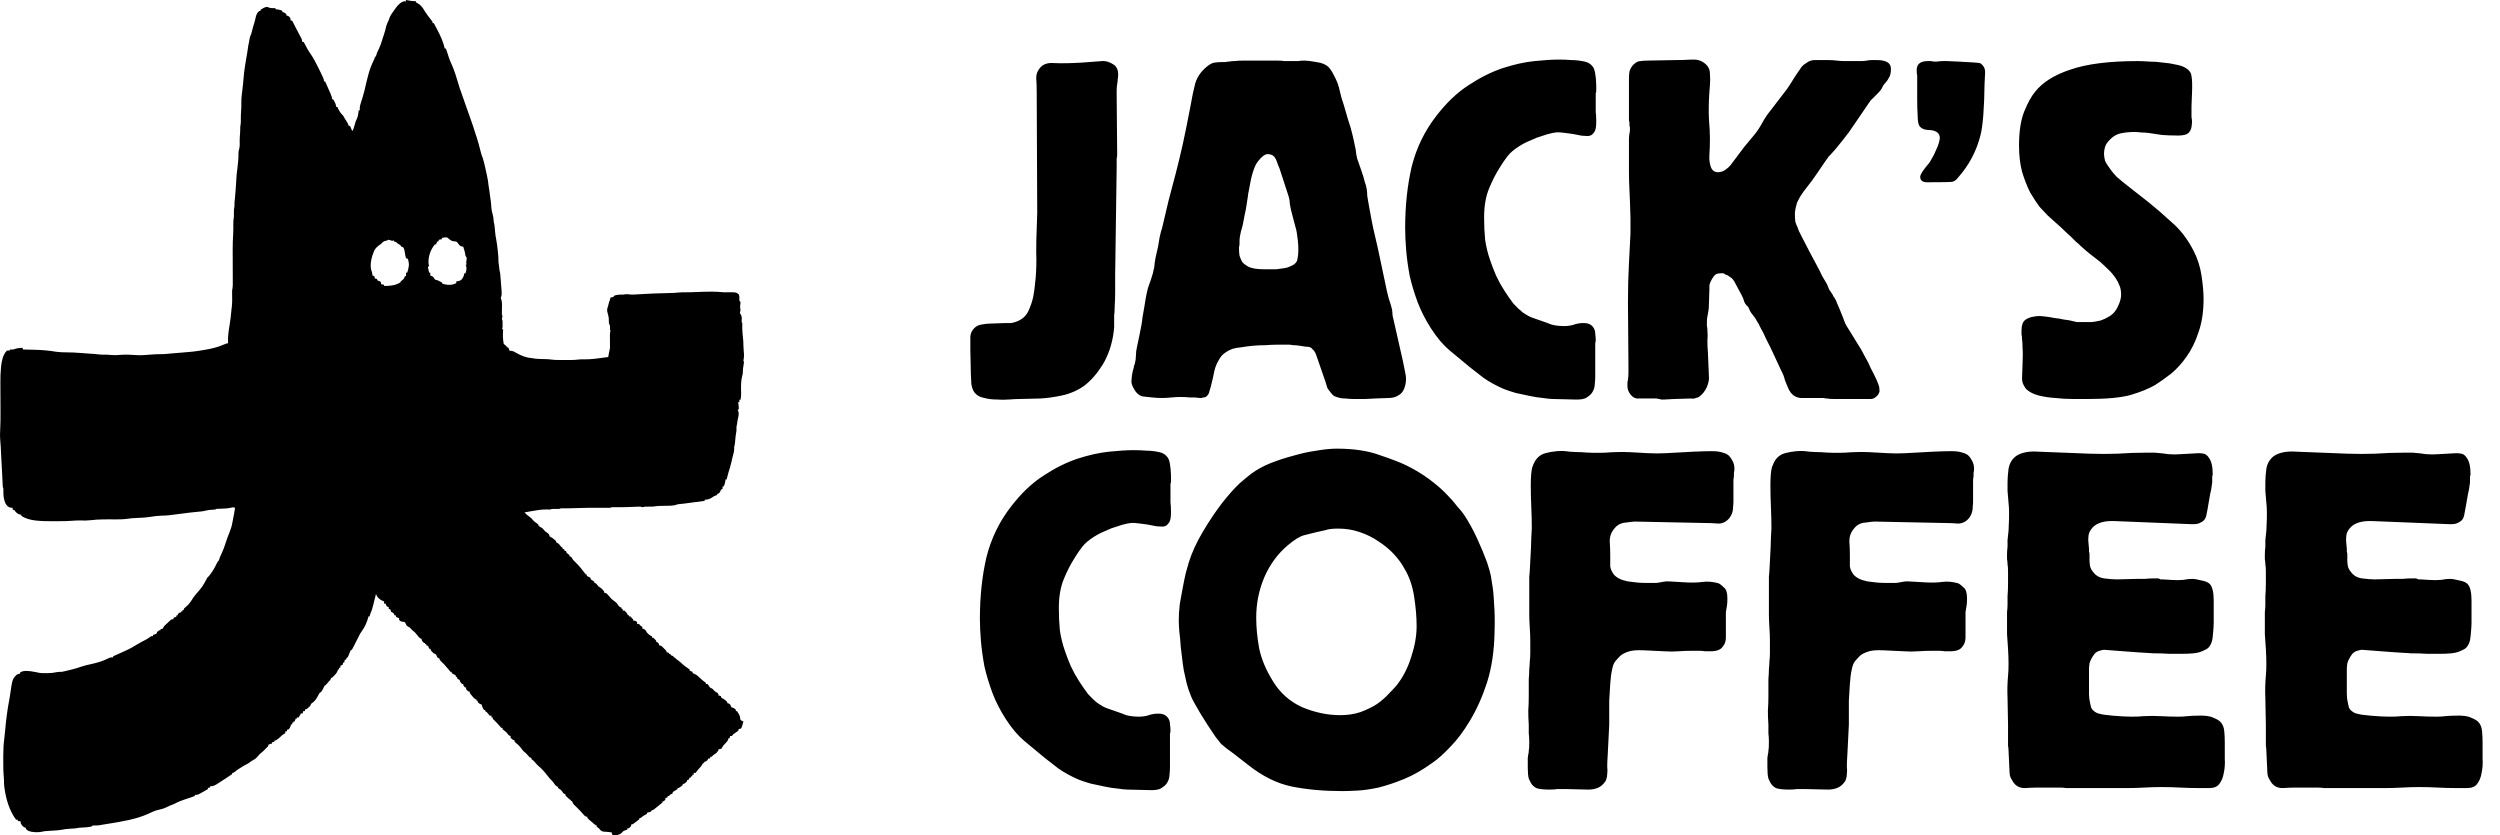 <svg viewBox="0 0 1933 646" fill="none" xmlns="http://www.w3.org/2000/svg">
<path fill-rule="evenodd" clip-rule="evenodd" d="M313.948 0L315.042 0.195L316.489 0.447L317.918 0.698C319.152 0.871 320.299 0.93 321.542 0.893V1.787L322.341 2.164C325.181 3.649 326.756 5.702 328.292 8.455C329.528 10.466 330.968 12.319 332.414 14.179L332.414 14.18L332.725 14.58L333.417 15.48L334.046 16.287C334.262 16.617 334.374 16.788 334.432 16.976C334.495 17.18 334.495 17.403 334.495 17.867H335.388C336.107 19.215 336.823 20.565 337.538 21.915L338.15 23.062C339.265 25.171 340.291 27.272 341.195 29.48L341.685 30.637C342.62 32.911 343.342 35.12 343.875 37.52H344.768L345.578 39.949L346.077 41.439C346.355 42.277 346.629 43.116 346.894 43.959C347.452 45.724 348.103 47.378 348.9 49.05C350.018 51.445 350.906 53.899 351.776 56.392L352.178 57.545C352.9 59.639 353.556 61.738 354.148 63.874C354.434 64.833 354.722 65.792 355.014 66.749L355.445 68.171C355.885 69.526 356.373 70.853 356.879 72.184C357.576 74.067 358.222 75.968 358.868 77.869C359.035 78.359 359.201 78.85 359.369 79.34C360.751 83.375 362.163 87.398 363.64 91.4C365.122 95.421 366.442 99.478 367.697 103.575C367.996 104.523 368.317 105.463 368.641 106.403C369.522 109.027 370.217 111.707 370.911 114.386C371.052 114.933 371.194 115.479 371.337 116.026L371.738 117.537L372.095 118.898C372.446 120.1 372.879 121.23 373.355 122.387C374.058 124.682 374.604 126.996 375.114 129.339L375.347 130.401C375.425 130.762 375.504 131.122 375.583 131.483C375.66 131.835 375.736 132.187 375.813 132.539C376.016 133.464 376.223 134.387 376.433 135.311C377.028 137.973 377.53 140.576 377.728 143.299L377.728 143.299C377.806 144.286 377.806 144.287 378.028 145.293C378.332 146.827 378.516 148.372 378.7 149.924L378.7 149.927L378.715 150.053C378.914 151.719 379.115 153.381 379.399 155.036C379.67 156.713 379.778 158.395 379.887 160.086L379.888 160.106C379.902 160.319 379.916 160.533 379.93 160.747C380.089 162.516 380.417 164.104 380.949 165.798C381.402 167.527 381.595 169.15 381.732 170.926V170.926V170.927C381.813 171.942 381.813 171.942 382.059 172.803C382.296 173.785 382.408 174.72 382.496 175.726L382.602 176.869C382.671 177.648 382.74 178.427 382.808 179.207C382.985 181.109 383.215 182.959 383.613 184.828C384.184 187.538 384.478 190.27 384.775 193.02V193.021L384.801 193.268L384.983 194.871C385.258 197.378 385.466 199.819 385.415 202.341C385.548 203.537 385.696 204.723 385.862 205.914C385.937 206.547 386.011 207.18 386.085 207.813C386.188 208.754 386.228 209.121 386.306 209.48C386.357 209.709 386.423 209.934 386.532 210.303L386.532 210.304C386.813 211.523 386.887 212.719 386.965 213.962L386.965 213.963L386.979 214.178C387.11 216.192 387.262 218.199 387.453 220.208L387.453 220.208C388.097 227.797 388.097 227.797 387.202 230.481L387.619 231.577C388.238 233.635 388.19 235.614 388.139 237.719C388.134 237.948 388.128 238.178 388.123 238.409C388.108 239.338 388.094 240.266 388.083 241.194L388.059 242.432C388.043 242.943 388.035 243.197 388.095 243.434C388.156 243.671 388.285 243.89 388.542 244.327L388.542 244.328L388.319 245.417L388.318 245.417C388.163 245.978 388.081 246.274 388.095 246.566C388.111 246.895 388.249 247.217 388.542 247.901C388.584 248.877 388.6 249.855 388.598 250.832L388.601 252.397V252.398C388.542 253.708 388.542 253.708 388.095 254.601H388.989L388.973 255.91V255.911C388.863 258.414 388.808 259.659 388.867 260.898C388.926 262.123 389.096 263.342 389.435 265.766L389.435 265.768L389.436 265.768C390.01 266.372 390.276 266.652 390.578 266.884C390.84 267.084 391.129 267.248 391.668 267.554L391.669 267.555V268.448H392.562C393.517 269.403 393.646 269.847 393.902 271.128L395.326 271.267C397.06 271.58 397.81 271.969 399.262 272.915C402.988 274.938 406.554 276.509 410.813 276.84C411.272 276.886 411.51 276.909 411.747 276.946C412.003 276.986 412.257 277.041 412.786 277.156C414.058 277.392 415.261 277.467 416.553 277.507L418.015 277.557L419.53 277.605C420.52 277.636 421.509 277.668 422.499 277.702L423.824 277.743C425.168 277.828 425.169 277.828 426.661 278.055L426.662 278.055L426.663 278.055C428.484 278.3 430.241 278.339 432.075 278.334L433.144 278.335C433.887 278.335 434.629 278.335 435.372 278.333C436.497 278.33 437.622 278.333 438.747 278.336C439.194 278.335 439.641 278.335 440.088 278.335L440.924 278.334L441.927 278.337C443.961 278.328 445.94 278.181 447.957 277.925C449.207 277.788 450.434 277.819 451.69 277.856C457.256 277.898 462.815 277.105 468.328 276.319C468.98 276.226 469.632 276.133 470.282 276.041L470.462 275.029L470.701 273.696L470.937 272.377L470.937 272.376L470.937 272.375C471.176 271.128 471.176 271.127 471.427 270.201C471.652 269.211 471.666 268.318 471.65 267.303L471.638 266.269L471.622 265.321V263.981L471.607 262.448L471.594 260.659L471.579 258.874C471.613 257.618 471.744 256.685 472.069 255.494L471.622 255.048L471.65 253.596C471.725 251.983 471.725 251.983 471.176 250.832C470.684 249.572 470.714 248.533 470.752 247.213L470.755 247.092C470.706 245.25 470.215 243.466 469.728 241.695C469.679 241.518 469.631 241.342 469.583 241.166C469.196 239.451 469.619 238.22 470.156 236.656C470.198 236.535 470.24 236.413 470.282 236.288L470.506 235.143C470.748 233.96 471.165 232.937 471.622 231.821C471.783 231.228 471.936 230.634 472.069 230.034L473.158 229.867L474.302 229.588L474.749 228.694C476.884 227.894 478.679 227.74 480.947 227.801C481.972 227.83 481.972 227.83 483.264 227.55C484.59 227.352 485.706 227.503 487.008 227.679L487.186 227.703C488.651 227.852 490.077 227.762 491.544 227.669L491.614 227.665L492.602 227.607C493.303 227.565 494.003 227.522 494.704 227.478C501.977 227.025 509.244 226.758 516.528 226.614C519.582 226.55 522.604 226.456 525.641 226.107C527.021 225.968 528.387 225.99 529.773 226.014C532.731 226.046 535.669 225.938 538.623 225.791C542.309 225.614 545.987 225.519 549.678 225.512L550.981 225.506C553.499 225.511 555.964 225.668 558.47 225.919C560.081 226.053 561.656 226.024 563.273 225.986C569.131 225.928 569.131 225.928 571.229 227.634C571.692 228.732 571.723 229.336 571.704 230.509C571.509 232.292 571.509 232.292 572.569 233.608C572.557 234.049 572.551 234.281 572.529 234.512C572.505 234.769 572.463 235.024 572.374 235.562C572.152 237.142 572.222 238.298 572.569 239.861L572.29 240.978C572.145 241.544 572.071 241.833 572.123 242.097C572.178 242.373 572.371 242.621 572.765 243.127C573.644 244.639 573.584 245.714 573.494 247.316C573.484 247.503 573.473 247.698 573.463 247.901V249.241L573.909 249.688C573.942 250.329 573.947 250.972 573.937 251.614L573.925 252.67L573.909 253.708C573.909 255.017 573.965 256.212 574.105 257.504C574.839 264.613 574.839 264.613 574.803 267.164C574.803 268.524 574.879 269.782 575.026 271.128C575.306 273.729 575.465 276.167 574.803 278.721L575.25 280.061C575.14 280.996 574.996 281.927 574.831 282.853C574.558 284.482 574.356 285.944 574.356 287.599C574.356 288.267 574.356 288.615 574.309 288.957C574.258 289.329 574.151 289.694 573.927 290.454L573.927 290.455C572.839 294.362 572.924 298.619 573.006 302.702C573.015 303.186 573.025 303.668 573.033 304.146C573.053 305.859 572.99 307.43 572.569 309.095H571.676V310.881H570.783L570.912 312.022L571.062 313.506L571.219 314.982L571.229 316.241L570.336 317.135L570.811 317.805C571.493 319.625 571.025 321.674 570.586 323.599C570.498 323.981 570.412 324.358 570.336 324.728L570.113 326.291C569.983 327.198 569.929 327.579 569.857 327.956C569.83 328.1 569.8 328.244 569.762 328.416C569.728 328.571 569.688 328.749 569.638 328.971L569.638 328.973C569.531 329.502 569.471 329.795 569.442 330.09C569.407 330.455 569.418 330.825 569.443 331.651C569.443 332.615 569.443 332.985 569.397 333.349C569.369 333.575 569.322 333.798 569.248 334.161L569.247 334.162C568.891 335.986 568.72 337.835 568.549 339.684L568.549 339.685C568.513 340.08 568.476 340.475 568.438 340.87L568.326 341.982L568.228 342.988C568.103 343.935 568.103 343.935 567.864 344.858C567.752 345.258 567.686 345.49 567.655 345.727C567.611 346.057 567.633 346.394 567.684 347.201C567.66 348.641 567.438 349.686 567.029 351.047C566.73 352.089 566.479 353.136 566.234 354.191L565.956 355.388C565.869 355.763 565.783 356.139 565.696 356.514C565.597 356.95 565.497 357.385 565.397 357.82C564.87 360.08 564.253 362.268 563.495 364.462C563.072 365.727 562.749 367.009 562.436 368.306L562.095 369.704L561.849 370.735H560.956L560.789 372.159C560.549 373.62 560.224 374.757 559.616 376.095H558.723V377.882L557.383 378.775L556.964 379.892C556.414 381.185 556.015 381.352 554.806 381.858L554.703 381.902L554.256 382.795L552.023 383.688L550.711 384.582C548.74 385.869 547.229 386.368 544.876 386.368V387.262L544.874 387.262C534.119 388.746 531.411 389.12 528.694 389.412C527.78 389.51 526.865 389.599 525.641 389.718L525.64 389.718C524.713 389.802 524.291 389.84 523.885 389.941C523.546 390.025 523.217 390.153 522.614 390.387C520.409 391.037 518.085 391.053 515.787 391.069C515.282 391.073 514.779 391.076 514.279 391.086C513.13 391.113 511.981 391.142 510.832 391.172L509.297 391.204C507.735 391.285 506.222 391.501 504.676 391.728C503.522 391.747 502.368 391.747 501.214 391.728H501.214C498.882 391.671 498.882 391.671 496.636 392.175L495.296 391.728C494.385 391.721 493.474 391.744 492.563 391.783L490.888 391.848L490.002 391.886C488.485 391.95 486.969 392.007 485.452 392.062L484.535 392.095C481.439 392.201 478.347 392.202 475.25 392.158H475.25C473.377 392.081 473.377 392.081 471.622 392.622C470.416 392.655 469.222 392.662 468.016 392.65L465.734 392.638L464.518 392.63C457.661 392.585 450.82 392.639 443.968 392.91C440.921 393.029 437.89 393.08 434.841 393.033C434.259 393.023 433.952 393.019 433.654 393.069C433.32 393.125 432.998 393.25 432.316 393.515L432.316 393.515C431.264 393.535 430.212 393.532 429.161 393.515H429.16C428.109 393.454 427.592 393.424 427.085 393.484C426.595 393.542 426.114 393.683 425.169 393.962C424.256 393.965 423.342 393.947 422.43 393.92C418.812 393.894 415.373 394.434 411.825 395.078C411.208 395.186 410.591 395.294 409.973 395.401C408.487 395.661 407.001 395.926 405.515 396.195C407.308 398.014 407.309 398.014 409.34 399.545L409.34 399.545C410.358 400.246 410.957 400.765 411.741 401.751C412.84 403.117 414.082 403.988 415.517 404.98L416.235 405.575V406.468H417.129V407.362L418.106 407.641C419.465 408.305 420.094 409.073 421.002 410.26C421.656 411.066 421.656 411.066 423.019 411.856C424.374 412.79 424.577 413.344 425.095 414.755L425.169 414.955C425.758 415.266 426.354 415.562 426.956 415.849C427.528 416.277 428.087 416.724 428.631 417.189L429.461 417.886C429.772 418.207 429.927 418.368 430.005 418.56C430.082 418.752 430.082 418.975 430.082 419.422L430.836 419.701C431.845 420.301 432.315 420.785 433.041 421.683L433.042 421.683C433.572 422.447 433.794 422.767 434.091 422.988C434.306 423.148 434.559 423.256 434.995 423.442L434.996 423.442V424.335L436.336 424.782V425.675L437.676 426.122L438.122 427.462C438.865 428.06 439.609 428.655 440.356 429.249V430.142L441.696 430.589C442.148 431.329 442.594 432.074 443.036 432.822C443.761 433.585 444.507 434.329 445.269 435.055C447.843 437.565 450.007 440.297 452.17 443.16C452.497 443.609 452.656 443.827 452.861 443.988C453.057 444.141 453.293 444.24 453.755 444.435L453.756 444.435V445.329L454.593 445.747L456.436 446.669L456.882 448.009C457.773 448.608 458.666 449.204 459.562 449.795V450.689L460.902 451.135L461.712 452.168C462.172 452.793 462.405 453.109 462.689 453.369C462.981 453.636 463.328 453.843 464.029 454.262C465.401 455.177 466.229 456.034 467.156 457.389V458.282L467.967 458.415C469.14 458.792 469.501 459.22 470.254 460.18C471.749 462.012 473.172 463.661 475.196 464.926C476.621 465.936 477.301 466.879 478.247 468.309C478.894 469.167 479.541 469.557 480.556 469.895V470.789H481.449V472.129H482.789C484.102 473.285 484.911 474.029 485.469 475.702H486.362V476.595H487.702V477.489H488.596V478.382H489.489V479.722L490.55 479.89C491.722 480.169 491.722 480.169 492.616 481.062V482.402H493.956C494.57 482.979 495.166 483.575 495.742 484.189L496.636 484.635V485.975L497.669 486.283C499.041 486.953 499.387 487.589 500.054 488.817L500.054 488.817C500.087 488.878 500.121 488.941 500.156 489.004L500.209 489.102C501.161 490.181 501.982 490.88 503.224 491.615L504.229 492.229V493.122H505.123C505.709 493.653 506.002 493.918 506.281 494.197C506.56 494.476 506.825 494.769 507.356 495.356V496.249L508.221 496.584C509.143 497.142 509.143 497.142 509.478 498.091L509.589 498.929L510.343 499.013C511.649 499.472 512.381 500.27 513.266 501.236C513.377 501.358 513.491 501.482 513.609 501.609L514.642 502.586C515.396 503.396 515.396 503.396 515.396 504.289L517.183 504.736V505.629H518.523V506.522L520.756 507.416V508.309H521.649C522.106 508.745 522.551 509.194 522.989 509.649C523.56 510.086 524.137 510.513 524.72 510.933C525.789 511.722 526.692 512.462 527.623 513.418C529.062 514.822 530.653 515.87 532.328 516.972L532.329 516.974L532.364 516.996L533.263 517.689V518.582L535.496 519.476V520.369L536.278 520.76L537.283 521.262L538.176 521.653C539.191 522.224 539.859 522.913 540.649 523.729C540.717 523.799 540.786 523.87 540.856 523.942C542.438 525.377 543.991 526.776 545.769 527.962V528.856H547.109C547.709 529.746 548.305 530.64 548.896 531.536C549.111 531.657 549.272 531.748 549.407 531.823C549.542 531.897 549.651 531.955 549.761 532.01C549.987 532.123 550.217 532.224 550.683 532.429L552.916 534.662L554.144 535.36C554.678 535.701 554.928 535.861 555.1 536.082C555.252 536.277 555.342 536.521 555.512 536.979L555.596 537.789L556.461 537.929L557.383 538.236L557.829 539.576C558.421 539.882 559.017 540.178 559.616 540.469C560.573 541.166 561.416 541.903 562.296 542.702V543.596L563.357 543.903C564.603 544.526 564.793 545.039 565.173 546.068C565.247 546.266 565.327 546.482 565.423 546.722C566.505 547.245 566.505 547.245 567.655 547.616L567.656 547.616L567.657 547.617C568.103 547.985 568.303 548.151 568.481 548.337C568.626 548.489 568.758 548.654 568.995 548.954L568.996 548.956V549.849H569.889C572.062 553.456 572.062 553.456 572.346 555.377C572.453 556.664 572.453 556.664 573.714 557.387L574.803 557.889C573.671 562.012 573.671 562.012 573.016 563.249C572.535 563.395 572.305 563.464 572.073 563.522C571.859 563.574 571.643 563.616 571.229 563.696L570.783 565.036C569.778 565.819 569.778 565.819 568.552 566.625L568.551 566.626L568.549 566.627C567.731 567.123 567.329 567.366 566.991 567.678C566.664 567.978 566.396 568.341 565.87 569.055L565.869 569.056H564.529L564.083 570.843H563.189L563.09 571.596C562.656 572.888 561.926 573.648 561.022 574.59L561.02 574.592C560.935 574.68 560.849 574.77 560.761 574.863C559.314 576.359 559.313 576.36 558.223 578.107L558.222 578.108L557.829 578.883C556.657 579.217 556.657 579.218 555.597 579.329L555.596 579.329L555.149 581.116H554.256V582.009C553.372 582.618 552.477 583.213 551.576 583.796L550.794 584.578L550.236 585.136H549.343L548.896 586.476H547.556L547.249 587.313C546.517 588.498 545.818 588.718 544.555 589.117L544.429 589.156V590.049H543.536L543.199 590.817C542.558 591.992 541.789 592.861 540.884 593.846C539.98 594.833 539.127 595.771 538.37 596.875L537.729 597.643H536.389V598.983H535.496L535.049 600.323H534.156V601.216H533.263L532.369 603.003H531.476L531.029 604.343C529.038 606.129 529.038 606.129 527.903 606.129V607.023L527.902 607.023L527.901 607.024C527.25 607.598 527.25 607.599 526.395 608.195L525.547 608.799C524.776 609.256 524.776 609.256 523.883 609.256V610.149C523.085 610.7 522.253 611.167 521.41 611.64L521.408 611.641L521.135 611.795C520.171 612.359 520.171 612.359 519.863 613.723L518.523 614.169L517.825 614.867L517.183 615.509H516.289L515.843 616.849H514.503V618.189L514.502 618.19C513.888 618.943 513.888 618.943 513.163 619.529H512.269V620.423C511.521 621.102 510.743 621.748 509.952 622.377L508.649 623.42L507.356 624.443L506.161 625.437L506.16 625.438C505.661 625.818 505.402 626.016 505.119 626.168C504.813 626.333 504.478 626.444 503.783 626.676L503.336 627.569C502.302 627.896 501.26 628.195 500.209 628.463V629.356L499.009 629.914C497.613 630.652 496.519 631.497 495.296 632.483H494.402V633.376C493.542 634.105 492.686 634.777 491.778 635.442L491.026 636.011C489.16 637.396 489.16 637.396 488.149 637.396L488.037 638.206C487.606 639.464 487.038 639.843 485.916 640.523H485.022V641.416L484.017 641.807C482.94 642.179 482.418 642.36 481.977 642.661C481.562 642.945 481.22 643.336 480.556 644.096L480.556 644.096C478.661 645.577 476.654 645.864 474.302 645.883L473.409 645.436C473.13 644.515 473.13 644.515 472.962 643.649L471.678 643.454L470.82 643.323C469.816 643.188 469.815 643.188 468.715 643.152H468.714H468.712C465.655 642.992 465.655 642.992 464.085 641.695L463.136 640.523L462.103 639.769L461.349 639.183V638.289L460.539 637.927C459.551 637.39 458.997 636.861 458.222 636.056L457.134 635.191C456.075 634.339 455.111 633.493 454.202 632.483V631.589L453.405 631.471C452.179 631.064 451.731 630.513 450.937 629.538L450.88 629.468C449.36 627.652 447.742 626 446.04 624.354L444.934 623.27L443.88 622.248C443.036 621.316 443.036 621.316 442.589 619.976L442.589 619.976C441.818 619.195 441.818 619.195 440.886 618.441L439.914 617.614L439.016 616.849C437.899 615.817 437.899 615.816 437.229 615.063L437.229 615.063V614.169L436.419 613.862C435.442 613.276 435.442 613.276 434.828 612.215C434.021 610.911 433.06 610.3 431.844 609.526C431.707 609.438 431.566 609.349 431.422 609.256V608.363L430.668 608.111C429.47 607.367 428.891 606.505 428.139 605.387C428.085 605.306 428.029 605.224 427.973 605.14C427.714 604.759 427.567 604.542 427.4 604.34C427.181 604.074 426.928 603.836 426.341 603.282C425.35 602.291 424.536 601.321 423.689 600.211C421.392 597.216 419.01 594.44 416.084 592.047C415.077 591.154 414.246 590.142 413.396 589.106L413.395 589.106L413.268 588.95C412.576 588.165 411.788 587.589 410.948 586.976L410.875 586.923V586.029L409.535 585.583C409.235 585.27 409.076 585.104 408.925 584.932C408.754 584.738 408.593 584.535 408.251 584.103C407.149 582.763 405.986 581.746 404.622 580.669C403.71 579.591 402.868 578.48 402.026 577.347C400.965 576.105 399.817 575.132 398.543 574.118L397.922 573.523V572.629L397.112 572.266C396.127 571.731 395.494 571.269 394.795 570.396V569.056L393.455 568.609L391.669 566.376C390.851 565.657 390.015 564.969 389.163 564.291L388.542 563.696V562.802H387.649L387.648 562.802L387.648 562.802C386.956 562.099 386.956 562.099 386.169 561.155C384.693 559.418 383.148 557.796 381.479 556.242C381.228 555.965 381.096 555.819 381.026 555.647C380.949 555.456 380.949 555.233 380.949 554.762H380.055V553.422H378.715C378.146 552.767 377.577 552.109 377.054 551.416C376.431 550.62 376.431 550.62 375.142 549.849V548.956H374.249C373.513 547.896 372.968 547.018 372.713 545.745C372.628 545.315 372.584 545.092 372.459 544.932C372.325 544.761 372.097 544.664 371.624 544.461L370.675 544.042C369.894 543.373 369.894 543.372 369.336 542.703L369.335 542.702V541.809H368.442V540.916L367.667 540.609C366.388 539.868 365.687 538.974 364.78 537.818L364.757 537.789L363.801 536.589C363.082 535.556 363.082 535.556 363.082 534.662H362.189C361.721 534.264 361.484 534.061 361.264 533.842C361.036 533.616 360.827 533.372 360.402 532.876V531.536H359.509C358.169 529.99 358.169 529.99 358.169 528.856H357.275L357.275 528.855C356.054 527.491 355.668 527.059 355.545 526.562C355.489 526.331 355.489 526.087 355.489 525.729L354.623 525.366C354.22 525.134 353.994 525.004 353.829 524.818C353.616 524.579 353.507 524.25 353.255 523.496L352.362 523.049V522.156L351.552 521.765C351.156 521.561 350.92 521.44 350.691 521.308C350.354 521.115 350.031 520.9 349.235 520.369V519.476H348.342C347.721 518.772 347.131 518.04 346.555 517.298C344.737 515.012 342.81 513.003 340.691 510.987C339.855 510.096 339.855 510.096 339.855 509.202L339.018 508.895C337.993 508.262 337.762 507.64 337.409 506.69C337.361 506.559 337.31 506.422 337.255 506.279C337.229 506.212 337.203 506.145 337.175 506.076C336.783 505.853 336.577 505.736 336.365 505.629C336.132 505.511 335.893 505.405 335.39 505.183L335.388 505.182L335.388 505.182C334.069 503.986 333.566 503.529 333.244 502.968C333.046 502.621 332.917 502.234 332.708 501.609H331.815L331.452 500.52L330.922 499.376L329.582 498.929V498.036H328.688V497.142H327.795C326.008 495.145 326.008 495.145 326.008 494.016L325.211 493.691C324.025 493.009 323.483 492.275 322.686 491.168C321.53 489.624 320.422 488.466 318.862 487.316L317.745 486.171C317.195 485.583 316.933 485.304 316.63 485.083C316.355 484.883 316.045 484.73 315.456 484.44C314.395 483.742 314.395 483.742 313.753 482.346L313.055 481.062C312.403 480.895 312.076 480.811 311.743 480.755C311.406 480.698 311.064 480.671 310.376 480.616L310.375 480.615C309.314 480.001 309.314 480.001 308.588 479.275V477.935L307.5 477.573L306.355 477.042L305.908 475.702H305.015L304.68 474.865C304.2 473.848 304.2 473.848 303.2 473.469L302.335 473.022C302.173 472.43 302.023 471.834 301.888 471.235L300.548 470.789V469.449L299.683 469.114C299.208 468.826 298.978 468.687 298.821 468.489C298.673 468.303 298.589 468.066 298.427 467.606L298.315 466.769H296.975V464.982L296.054 464.703C293.92 463.704 292.053 462.389 291.076 460.203L290.722 459.175L290.154 461.445L289.947 462.274C289.853 462.648 289.759 463.022 289.665 463.396C289.29 464.889 288.921 466.382 288.565 467.88C287.981 470.323 287.301 472.527 286.255 474.809C286.088 475.4 285.929 475.993 285.808 476.595H284.915L284.765 477.29C283.648 481.401 281.945 485.122 279.394 488.526C278.463 489.825 277.798 491.178 277.109 492.616C276.144 494.599 275.13 496.555 274.111 498.51L273.515 499.672L272.947 500.759L272.438 501.743C271.962 502.502 271.961 502.502 271.068 502.949L271.068 502.949C270.668 503.83 270.301 504.726 269.951 505.629C268.934 508.259 268.934 508.259 267.941 508.756L267.495 510.096H266.601L266.155 512.329H265.261L265.122 513.194L264.815 514.116L263.475 514.562C263.147 515.462 263.147 515.462 263.028 516.349H262.135V517.689H261.241L261.13 518.443C260.469 520.481 258.829 522.017 257.275 523.472C257.107 523.629 256.94 523.786 256.775 523.942L255.881 524.389L255.435 525.729C254.999 526.186 254.549 526.631 254.095 527.069C253.71 527.532 253.329 527.997 252.95 528.465C251.861 529.749 251.861 529.749 250.968 530.196C250.505 531.081 250.061 531.976 249.628 532.876C248.801 534.391 248.408 535.029 246.948 536.002C246.491 536.777 246.066 537.571 245.664 538.375C244.318 540.926 243.106 542.435 240.695 544.042C240.395 544.637 240.097 545.233 239.801 545.829C239.434 546.207 239.249 546.397 239.055 546.578C238.858 546.76 238.653 546.933 238.239 547.28L238.238 547.281L237.414 547.986C237.042 548.249 236.857 548.38 236.651 548.445C236.448 548.509 236.225 548.509 235.781 548.509V549.849H234.441L233.995 551.636H232.655L232.264 552.445C231.761 553.422 231.761 553.422 230.869 554.761L230.869 554.761L230.868 554.762H229.528V555.656H228.635L227.741 557.889H226.848V558.782H225.955V560.122H225.061L224.698 561.379C224.208 562.694 223.93 563.316 222.828 564.143H221.935V565.483H220.595V566.823C219.714 567.437 218.818 568.029 217.915 568.609L216.798 569.726C215.618 570.906 214.43 571.772 213.001 572.629H212.108V573.523L210.321 573.969V574.863L209.009 575.225L207.641 575.756L207.195 577.096C206.62 577.712 206.02 578.304 205.408 578.883L204.347 579.971C203.769 580.535 203.476 580.821 203.171 581.093C202.856 581.373 202.529 581.638 201.865 582.174L201.862 582.177C200.827 583.014 200.015 583.902 199.182 584.94C198.075 586.276 197.021 587.045 195.487 587.832C194.391 588.423 193.424 589.158 192.434 589.911L192.397 589.939L192.395 589.94C192.044 590.174 191.841 590.31 191.631 590.434C191.342 590.605 191.04 590.755 190.322 591.11C188.717 591.919 187.232 592.841 185.727 593.818L184.916 594.335C183.676 595.135 182.52 595.943 181.373 596.877C180.394 597.643 180.394 597.643 179.501 597.643V598.536C178.621 599.168 177.736 599.745 176.821 600.323C176.188 600.75 175.555 601.178 174.923 601.607C167.493 606.539 165.872 607.615 164.136 607.85C163.652 607.916 163.159 607.916 162.528 607.916V608.809L160.741 609.256V610.149C154.629 613.696 153.37 614.427 152.045 614.577C151.701 614.616 151.353 614.616 150.914 614.616L150.468 615.509C149.422 615.944 149.422 615.944 148.041 616.398L146.518 616.908L143.353 617.948C140.563 618.883 137.931 619.895 135.332 621.28C134.144 621.887 132.926 622.326 131.671 622.77C130.775 623.118 129.958 623.541 129.111 623.996C126.826 625.175 124.347 625.759 121.86 626.346L121.837 626.351C121.498 626.431 121.159 626.511 120.82 626.592C118.757 627.268 116.844 628.187 114.89 629.125L114.816 629.161C105.286 633.464 94.241 635.238 83.909 636.897C83.464 636.969 83.02 637.04 82.578 637.111C81.668 637.259 80.759 637.41 79.85 637.561C79.26 637.657 78.67 637.753 78.079 637.848L76.5 638.106C75.774 638.194 75.395 638.239 75.014 638.26C74.599 638.283 74.181 638.276 73.307 638.261C71.787 638.16 71.787 638.16 70.514 639.183C68.091 639.631 65.649 639.765 63.196 639.899H63.195C62.884 639.916 62.572 639.933 62.261 639.951C61.425 639.999 61.054 640.021 60.689 640.076C60.397 640.12 60.109 640.185 59.591 640.301C58.168 640.579 56.742 640.638 55.3 640.698H55.299L55.13 640.705C55.028 640.71 54.926 640.714 54.825 640.718C52.214 640.849 49.731 641.128 47.167 641.652C45.111 642.008 43.028 642.123 40.946 642.238H40.945C40.528 642.261 40.111 642.285 39.694 642.31C38.633 642.381 37.572 642.456 36.511 642.533L35.112 642.631C33.929 642.721 33.929 642.721 32.973 642.99C29.842 643.754 24.812 643.704 21.846 642.36L21.846 642.36C21.101 641.891 21.101 641.891 20.04 640.97V640.076L19.035 639.797C17.431 638.995 16.877 638.057 16.02 636.503V635.163L13.787 634.716V633.823H12.447C7.279 626.883 4.71 618.128 3.514 609.703L3.358 608.677C3.098 606.846 3.054 605.08 3.081 603.238C3.067 602.082 2.968 600.96 2.848 599.81C2.62 597.396 2.548 595.009 2.545 592.586L2.541 591.31C2.538 590.425 2.537 589.54 2.537 588.655C2.537 587.326 2.528 585.997 2.52 584.668C2.506 579.861 2.744 575.211 3.393 570.451C3.592 568.883 3.733 567.31 3.873 565.737L3.913 565.292C4.689 556.852 5.67 548.574 7.32 540.253C7.491 539.351 7.631 538.443 7.76 537.534C9.542 525.119 9.542 525.119 12.894 521.709C14.401 520.983 14.401 520.983 15.573 520.816H15.574V519.922C18.504 517.969 23.31 518.872 27.091 519.582C27.756 519.707 28.388 519.826 28.974 519.922L29.822 520.156C31.331 520.499 32.883 520.48 34.428 520.461H34.429C34.789 520.457 35.148 520.452 35.506 520.453L36.789 520.469C39.315 520.474 41.608 520.224 44.071 519.669C45.254 519.436 46.389 519.454 47.587 519.473L47.734 519.476C48.651 519.308 49.564 519.111 50.47 518.889L52.012 518.514L53.541 518.136L54.873 517.827C57.331 517.246 59.698 516.537 62.083 515.707C64.95 514.711 67.835 514.023 70.8 513.392C75.407 512.409 79.872 511.076 84.053 508.867C85.317 508.28 86.113 508.188 87.487 508.309V507.416C89.555 506.495 91.624 505.577 93.697 504.669C97.584 502.957 101.326 501.227 104.907 498.929C107.572 497.335 110.231 495.793 113.031 494.452C113.933 493.966 114.723 493.399 115.544 492.787C116.967 491.782 116.967 491.782 118.307 491.782V490.889L119.62 490.526L120.987 489.996L121.434 488.655C122.973 487.315 122.973 487.316 124.114 487.316V486.422L124.952 486.31L125.901 485.975L126.269 485.189C126.919 483.951 127.77 483.215 128.801 482.323L129 482.151C130.547 480.818 130.547 480.817 131.988 479.375L131.988 479.375C132.601 478.829 132.601 478.829 133.941 478.829H133.941L134.388 477.489L136.174 477.042L136.621 475.702H137.514V474.809C138.486 473.966 138.847 473.653 139.263 473.537C139.509 473.469 139.773 473.469 140.194 473.469V472.575H141.088V471.682H141.981L142.428 470.342L142.428 470.342C143.061 469.751 143.061 469.751 143.851 469.142C146.319 467.105 147.952 464.584 149.574 461.855C150.158 461.102 150.754 460.357 151.361 459.622C156.591 453.599 156.591 453.599 160.294 446.669C160.731 446.212 161.18 445.767 161.634 445.329C164.149 442.24 166.002 439.027 167.689 435.444C168.334 434.162 168.334 434.162 169.228 433.269C169.535 432.378 169.831 431.484 170.121 430.589C170.538 429.671 170.967 428.76 171.405 427.853C172.695 425.098 173.687 422.323 174.588 419.422C175.379 416.906 176.298 414.466 177.296 412.024C178.39 409.332 179.232 406.774 179.702 403.9C180.02 402.022 180.404 400.158 180.788 398.293L180.789 398.291C180.848 398.002 180.907 397.714 180.967 397.425C181.273 395.825 181.518 394.236 181.734 392.622C180.292 392.141 180.032 392.197 178.636 392.566C175.965 393.16 173.279 393.251 170.559 393.343H170.558L170.541 393.343C170.355 393.35 170.17 393.356 169.984 393.362L168.835 393.405L167.794 393.438C167.361 393.434 167.16 393.432 166.999 393.512C166.86 393.582 166.751 393.714 166.548 393.962C165.275 394.08 164.001 394.149 162.725 394.218H162.725L162.344 394.239C161.143 394.366 160.15 394.539 159 394.848C157.118 395.346 155.28 395.518 153.343 395.665C148.945 396.035 144.581 396.603 140.207 397.186C129.659 398.59 129.659 398.59 124.382 398.736C121.825 398.817 119.353 399.146 116.828 399.545C113.03 400.144 109.291 400.389 105.45 400.507C103.083 400.586 100.802 400.765 98.459 401.136C94.757 401.66 91.039 401.622 87.313 401.585C86.768 401.579 86.224 401.574 85.679 401.57C82.266 401.548 78.864 401.559 75.455 401.751L74.499 401.804C72.965 401.901 71.445 402.05 69.921 402.241C67.484 402.521 65.053 402.483 62.608 402.444C62.331 402.439 62.053 402.435 61.775 402.431C59.709 402.414 57.689 402.461 55.633 402.667C52.137 402.985 48.633 402.982 45.126 402.979C44.783 402.978 44.44 402.978 44.097 402.978C42.777 402.979 41.457 402.987 40.137 402.995C36.114 403.008 32.127 402.943 28.124 402.513L27.177 402.413C23.508 401.966 19.554 400.933 16.467 398.875V397.982L15.49 397.87C13.971 397.465 13.151 396.803 12 395.748L11.554 394.855C11.088 394.594 10.863 394.467 10.632 394.353C10.416 394.245 10.195 394.149 9.767 393.962V392.622L8.343 392.566C6.174 392.068 5.632 391.315 4.407 389.495C2.721 386.212 2.525 382.667 2.632 379.044C2.654 378.475 2.666 378.173 2.62 377.879C2.568 377.547 2.442 377.226 2.174 376.542C2.113 375.905 2.074 375.265 2.048 374.626L1.997 373.46L1.95 372.242C1.832 369.361 1.691 366.481 1.518 363.602C1.349 360.798 1.196 357.994 1.057 355.189L1.001 354.071C0.926 352.562 0.851 351.053 0.778 349.544C0.723 348.42 0.667 347.296 0.61 346.172L0.562 345.166C0.47 343.343 0.326 341.536 0.137 339.72C-0.082 337.37 -0.011 335.114 0.137 332.763C0.402 327.66 0.418 322.57 0.399 317.461L0.395 316.234C0.384 312.429 0.366 308.625 0.344 304.82C0.332 302.717 0.324 300.614 0.32 298.51C0.317 297.723 0.312 296.936 0.306 296.149C0.274 292.061 0.367 288.029 0.787 283.96L0.895 282.918C1.379 278.68 2.276 274.299 5.3 271.128C6.002 271.019 6.312 270.97 6.619 270.983C6.862 270.993 7.102 271.042 7.533 271.128L7.534 271.128V270.235L8.706 270.29C9.485 270.299 9.856 270.304 10.212 270.235C10.535 270.172 10.847 270.05 11.442 269.816C13.338 269.196 15.215 269.055 17.191 268.907L17.36 268.895L17.807 270.235L19.122 270.261C20.771 270.296 22.42 270.336 24.069 270.376C24.776 270.393 25.482 270.409 26.188 270.423C32.1 270.543 37.879 271.032 43.714 272.021C46.471 272.342 49.202 272.488 51.977 272.454C55.268 272.444 58.523 272.639 61.804 272.887L63.432 273.004C64.508 273.082 65.583 273.161 66.659 273.242C68.836 273.402 71.014 273.552 73.192 273.702C74.334 273.792 75.464 273.91 76.6 274.059C78.489 274.286 80.356 274.264 82.253 274.242H82.254L82.527 274.239C83.899 274.254 85.23 274.365 86.594 274.506C88.856 274.717 90.959 274.597 93.214 274.371C97.073 274.054 100.915 274.213 104.768 274.534C108.755 274.84 112.693 274.506 116.668 274.168L116.901 274.148C119.799 273.905 122.647 273.788 125.554 273.815C127.397 273.804 129.207 273.62 131.038 273.417C134.311 273.076 137.582 272.812 140.866 272.6C146.371 272.245 151.742 271.672 157.168 270.681L158.525 270.46C163.692 269.599 168.709 268.395 173.492 266.237C174.455 265.825 175.352 265.539 176.374 265.321L176.312 264.248C176.179 259.965 176.737 255.949 177.46 251.73C178.151 247.661 178.61 243.6 178.963 239.49C179.055 238.519 179.177 237.555 179.3 236.588C179.567 234.243 179.536 231.908 179.505 229.553L179.501 229.253C179.49 228.352 179.48 227.452 179.473 226.552L179.457 225.36V225.36C179.501 224.228 179.501 224.228 179.724 223.248C179.998 221.715 180.003 220.221 179.991 218.67L179.989 217.679C179.988 216.97 179.985 216.261 179.981 215.552C179.976 214.422 179.973 213.292 179.971 212.162C179.965 209.35 179.954 206.538 179.943 203.727C179.934 201.356 179.927 198.986 179.923 196.616C179.92 195.517 179.914 194.419 179.909 193.32C179.895 189.146 180.028 185.004 180.295 180.838C180.421 178.659 180.431 176.494 180.394 174.312C180.358 171.967 180.432 169.818 180.841 167.501C180.86 166.524 180.86 165.546 180.841 164.569C180.807 162.778 180.908 161.209 181.288 159.461V157.981C181.288 156.569 181.425 155.256 181.607 153.86C181.832 151.922 181.968 149.976 182.105 148.031L182.105 148.03C182.13 147.672 182.155 147.313 182.181 146.954L182.3 145.335C182.549 141.891 182.777 138.447 182.964 134.999C183.082 133.46 183.298 131.954 183.521 130.427C183.694 128.968 183.846 127.506 183.996 126.044L184.119 124.909C184.355 122.596 184.444 120.333 184.386 118.008C184.419 116.872 184.716 115.847 185.028 114.771C185.055 114.676 185.083 114.581 185.111 114.485C185.408 112.931 185.369 111.363 185.33 109.789C185.322 109.472 185.315 109.156 185.309 108.839C185.307 106.776 185.477 104.749 185.657 102.695C185.74 101.582 185.771 100.499 185.754 99.384V99.383C185.754 97.82 185.754 97.82 185.978 96.814C186.25 95.319 186.227 93.908 186.203 92.394L186.201 92.265C186.172 89.39 186.316 86.567 186.554 83.7C186.644 82.243 186.631 80.826 186.592 79.367C186.562 76.025 186.983 72.763 187.41 69.456L187.451 69.132C187.792 66.467 188.076 63.815 188.266 61.136C188.678 55.334 189.621 49.649 190.614 43.923L190.792 42.901C190.902 42.269 191.013 41.639 191.125 41.008C191.39 39.498 191.622 37.989 191.808 36.468C191.955 35.269 192.143 34.21 192.454 33.053C192.672 31.812 192.878 30.57 193.081 29.327C193.336 28.191 193.716 27.382 194.241 26.354C194.465 25.549 194.668 24.738 194.855 23.925C195.46 21.408 196.192 18.951 196.98 16.487C197.331 15.311 197.589 14.158 197.814 12.953C198.339 10.975 198.89 9.79 200.494 8.487H201.388V7.593C203.78 6.14 204.544 5.675 205.37 5.496C205.757 5.412 206.158 5.391 206.748 5.36L207.753 5.779C209.372 6.404 210.908 6.34 212.599 6.27C212.732 6.264 212.866 6.259 213.001 6.253V7.147L214.676 7.314C216.073 7.485 217.15 7.73 218.361 8.487V9.38L219.171 9.52C220.288 9.871 220.762 10.26 221.488 11.167V12.06L222.298 12.172C223.565 12.606 223.943 13.152 224.615 14.293V15.633L225.955 16.08C226.404 16.912 226.848 17.748 227.249 18.604C227.752 19.676 228.291 20.719 228.846 21.765L229.421 22.853L230.003 23.953C230.572 25.03 231.142 26.107 231.707 27.186C232.141 28.012 232.578 28.835 233.016 29.658C233.548 30.82 233.548 30.82 233.548 32.16L234.888 32.607C235.497 33.632 236.037 34.639 236.563 35.706C237.617 37.768 238.681 39.722 240.053 41.596C241.885 44.112 243.296 46.815 244.715 49.58L245.397 50.906C246.075 52.245 246.739 53.59 247.395 54.94L247.815 55.805C248.255 56.715 248.691 57.628 249.126 58.541L249.546 59.413C250.147 60.689 250.521 61.551 250.521 62.98H251.415C252.797 65.929 254.097 68.909 255.351 71.914L255.776 72.918C256.342 74.285 256.775 75.332 256.775 76.827H257.668L257.668 76.827C259.637 80.517 259.637 80.517 259.901 82.634H260.795L261.205 83.532C262.318 85.878 263.363 87.533 265.261 89.334C265.755 90.095 266.185 90.874 266.614 91.674C267.03 92.428 267.513 93.144 267.997 93.856C268.752 95.014 269.27 96.075 269.728 97.374H270.621L272.408 101.394C273.265 99.874 273.836 98.489 274.167 96.787C274.541 94.911 275.195 93.305 276.025 91.586C276.687 90.087 276.937 88.609 277.126 86.989L277.322 85.314H278.215L278.152 83.96C278.218 82.104 278.621 80.572 279.22 78.837C279.426 78.209 279.632 77.58 279.836 76.951L280.148 75.991C281.356 72.162 282.292 68.245 283.128 64.32C283.274 63.724 283.423 63.129 283.575 62.534L283.809 61.608C284.083 60.539 284.359 59.471 284.636 58.402L284.918 57.291C285.964 53.267 287.5 49.65 289.289 45.899C289.626 45.254 289.774 44.973 289.827 44.674C289.869 44.443 289.854 44.202 289.828 43.773H290.722L290.852 42.852C291.237 41.255 291.921 39.875 292.648 38.413C294.121 35.362 295.153 32.293 296.082 29.034C296.301 28.381 296.524 27.729 296.752 27.079C297.482 24.94 298.026 22.75 298.57 20.558L298.57 20.557L298.574 20.543C298.627 20.328 298.68 20.114 298.734 19.899C299.195 18.359 299.802 17.053 300.548 15.633L300.995 14.265C301.772 11.984 303.188 10.053 304.604 8.124C304.788 7.873 304.972 7.622 305.155 7.37L305.778 6.489C307.575 4.015 309.551 1.743 312.608 0.893L313.502 1.34L313.948 0ZM345.657 183.581C346.195 183.971 346.474 184.173 346.743 184.387C347.033 184.618 347.312 184.862 347.891 185.368C348.793 185.915 349.238 186.185 349.719 186.342C350.186 186.494 350.686 186.541 351.673 186.633L351.673 186.633C352.241 186.671 352.523 186.689 352.768 186.795C353.011 186.901 353.217 187.092 353.627 187.474L353.628 187.474L354.367 188.467C354.923 189.214 355.198 189.584 355.55 189.853C355.895 190.118 356.315 190.285 357.145 190.618L358.164 190.728C359.027 193.121 359.597 195.347 359.951 197.875L360.844 199.215C360.832 199.725 360.825 199.993 360.804 200.26C360.78 200.557 360.738 200.852 360.649 201.475L360.649 201.476C360.504 202.295 360.434 202.697 360.462 203.091C360.49 203.471 360.609 203.843 360.844 204.575H359.951L360.453 205.663C360.964 207.744 360.535 209.252 359.951 211.275H359.057L358.722 212.698C358.244 214.338 357.62 215.426 356.377 216.635C355.134 217.157 354.153 217.528 352.804 217.528V218.868C349.922 220.469 346.882 220.539 343.703 219.817L342.084 219.315L341.637 218.421C341.269 218.19 341.075 218.069 340.875 217.959C340.652 217.837 340.422 217.729 339.936 217.501L339.934 217.5L339.004 217.038C338.537 216.819 338.305 216.711 338.064 216.635C337.827 216.56 337.581 216.515 337.094 216.425C336.756 216.327 336.558 216.27 336.396 216.159C336.167 216.002 336.012 215.738 335.635 215.099C334.806 213.74 334.199 213.506 332.704 213.061V210.828H331.811C331.637 210.104 331.471 209.377 331.308 208.65L331.025 207.426L330.917 206.361L331.811 205.468L331.364 204.128C330.913 198.633 332.76 193.186 336.277 188.941H337.171L338.064 186.708H338.957L339.404 185.368L341.637 184.921V184.028C343.126 183.532 344.096 183.425 345.657 183.581L345.657 183.581ZM303.227 186.26C302.186 185.74 301.246 185.543 300.1 185.367L299.653 185.813C299.503 185.85 299.356 185.885 299.212 185.92C297.865 186.242 296.743 186.511 295.661 187.488C295.195 188.035 294.984 188.282 294.742 188.492C294.542 188.664 294.32 188.811 293.916 189.079C292.024 190.378 290.557 191.611 289.422 193.625C287.498 198.042 285.717 204.408 287.126 209.125C287.372 209.734 287.501 210.052 287.593 210.381C287.694 210.739 287.752 211.111 287.872 211.887L288.04 213.06L289.38 213.507L289.687 214.428L289.827 215.293L291.613 215.74V216.633L292.507 217.08L293.428 217.443C294.38 217.901 294.38 217.901 294.628 218.923L294.74 219.76L296.973 220.207V221.1C301.577 221.1 305.404 220.791 309.48 218.42L309.927 217.527L310.022 217.456C311.254 216.541 312.066 215.937 312.746 214.512L313.053 213.507H313.947V210.827H314.84C316.123 207.032 316.763 203.992 315.287 200.107L313.947 199.66C313.498 198.315 313.291 197.068 313.081 195.668L313.06 195.527C312.827 193.938 312.621 192.536 311.713 191.173L310.373 190.727C309.823 189.901 309.612 189.584 309.328 189.358C309.151 189.217 308.947 189.111 308.615 188.94L307.693 188.493C307.646 188.444 307.6 188.396 307.556 188.35C306.839 187.601 306.437 187.179 305.376 186.846L304.567 186.707V185.813L303.227 186.26Z" fill="currentColor"/>
<path d="M863.8 119.546C863.8 120.583 863.67 121.62 863.411 122.657C863.411 123.693 863.411 124.73 863.411 125.767V129.266L862.245 212.47C862.245 216.876 862.245 221.153 862.245 225.301C862.245 229.189 862.115 233.336 861.856 237.742C861.856 239.816 861.726 241.889 861.467 243.963C861.467 246.037 861.467 248.11 861.467 250.184C861.467 251.221 861.467 252.128 861.467 252.906C861.467 253.683 861.337 254.979 861.078 256.794C859.782 266.384 856.931 274.808 852.525 282.066C848.118 289.064 843.323 294.507 838.139 298.395C832.955 302.024 827.252 304.487 821.032 305.783C815.07 307.079 809.497 307.856 804.313 308.115L788.372 308.504C786.299 308.504 783.577 308.634 780.207 308.893C777.097 309.152 773.857 309.152 770.487 308.893C767.118 308.893 764.007 308.504 761.156 307.727C758.305 307.208 756.102 306.171 754.546 304.616C752.732 303.061 751.566 300.469 751.047 296.84C750.788 292.952 750.658 290.36 750.658 289.064L750.27 270.402C750.27 268.328 750.27 265.736 750.27 262.626C750.01 259.256 750.788 256.534 752.602 254.461C754.417 252.387 756.49 251.221 758.823 250.962C761.415 250.443 763.748 250.184 765.822 250.184L777.097 249.795C778.652 249.795 780.207 249.795 781.763 249.795C783.318 249.536 784.743 249.147 786.039 248.629C790.187 247.073 793.167 244.481 794.982 240.853C796.796 236.965 798.092 233.206 798.87 229.577C799.388 226.726 799.777 224.134 800.036 221.801C800.295 219.209 800.555 216.747 800.814 214.414C801.332 207.934 801.462 201.454 801.203 194.974C801.203 188.494 801.332 182.273 801.591 176.311L801.98 165.036L801.591 72.112C801.591 66.928 801.462 63.04 801.203 60.448C801.203 57.856 801.851 55.653 803.147 53.839C805.479 49.951 809.497 48.266 815.2 48.784C820.902 49.043 828.03 48.914 836.584 48.395L852.136 47.229C854.987 46.97 857.968 47.877 861.078 49.951C863.411 51.506 864.577 54.098 864.577 57.727C864.577 59.023 864.448 60.319 864.189 61.615C864.189 62.651 864.059 63.818 863.8 65.114C863.541 66.669 863.411 68.224 863.411 69.779C863.411 71.076 863.411 72.501 863.411 74.056L863.8 119.546ZM987.172 46.84C989.764 46.84 991.708 46.97 993.004 47.229C994.3 47.229 996.244 47.229 998.836 47.229C1000.39 47.229 1001.95 47.229 1003.5 47.229C1005.32 46.97 1007 46.84 1008.56 46.84C1010.63 46.84 1013.74 47.229 1017.89 48.007C1022.03 48.525 1025.14 49.821 1027.22 51.895C1028.51 53.191 1029.81 55.135 1031.11 57.727C1032.4 60.059 1033.44 62.263 1034.22 64.336C1034.99 66.41 1035.64 68.743 1036.16 71.335C1036.68 73.927 1037.59 77.037 1038.88 80.666L1042.38 92.719C1043.68 96.348 1044.71 99.847 1045.49 103.217C1046.27 106.327 1047.18 110.474 1048.21 115.658C1048.47 118.509 1048.86 120.842 1049.38 122.657C1049.9 124.212 1050.94 127.193 1052.49 131.599C1053.79 135.228 1054.69 138.209 1055.21 140.542C1055.99 142.615 1056.51 144.559 1056.77 146.374C1057.03 148.188 1057.16 149.873 1057.16 151.428C1057.42 152.724 1057.67 154.279 1057.93 156.094C1059.75 166.721 1061.43 175.275 1062.99 181.755C1064.54 188.235 1065.71 193.419 1066.49 197.307L1072.32 224.912C1072.84 226.985 1073.36 229.059 1073.87 231.133C1074.65 233.206 1075.3 235.28 1075.82 237.353C1076.34 238.909 1076.6 240.464 1076.6 242.019C1076.6 243.574 1076.86 245.129 1077.37 246.685L1084.76 279.344C1085.28 282.195 1085.93 285.435 1086.71 289.064C1087.48 292.693 1087.22 296.322 1085.93 299.951C1085.15 302.024 1084.11 303.579 1082.82 304.616C1081.78 305.394 1080.74 306.042 1079.71 306.56C1077.89 307.338 1075.82 307.727 1073.49 307.727C1071.41 307.727 1067.91 307.856 1062.99 308.115L1055.6 308.504C1055.08 308.504 1053.92 308.504 1052.1 308.504C1050.55 308.504 1048.73 308.504 1046.66 308.504C1044.58 308.504 1042.51 308.375 1040.44 308.115C1038.62 308.115 1037.2 307.986 1036.16 307.727C1034.09 307.208 1032.53 306.69 1031.5 306.171C1030.72 305.653 1029.94 304.875 1029.16 303.839C1027.35 301.765 1026.31 300.21 1026.05 299.173C1025.79 298.136 1025.4 296.84 1024.89 295.285L1017.89 275.067C1017.11 272.734 1016.2 271.179 1015.17 270.402C1014.39 269.365 1013.61 268.717 1012.83 268.458C1012.31 268.198 1011.28 268.069 1009.72 268.069C1008.17 267.81 1006.48 267.55 1004.67 267.291C1003.11 267.032 1001.56 266.902 1000 266.902C998.447 266.643 997.54 266.514 997.281 266.514H987.172C984.58 266.514 981.729 266.643 978.618 266.902C975.508 266.902 972.397 267.032 969.287 267.291C966.176 267.55 963.196 267.939 960.344 268.458C957.493 268.717 955.16 269.106 953.346 269.624C951.013 270.402 948.81 271.568 946.736 273.123C944.922 274.419 943.367 276.363 942.071 278.955C940.775 281.029 939.738 283.621 938.96 286.731C938.442 289.583 937.535 293.6 936.239 298.784C935.979 299.562 935.591 300.858 935.072 302.672C934.813 304.227 934.035 305.523 932.739 306.56C932.221 307.079 931.443 307.338 930.407 307.338C929.629 307.597 928.981 307.727 928.463 307.727C927.167 307.727 925.741 307.597 924.186 307.338C922.89 307.338 921.594 307.338 920.298 307.338C915.373 306.819 910.448 306.819 905.523 307.338C900.858 307.856 896.062 307.856 891.138 307.338C888.027 307.079 885.565 306.819 883.75 306.56C881.936 306.301 880.121 305.135 878.307 303.061C877.529 302.024 876.752 300.728 875.974 299.173C875.197 297.618 874.808 296.192 874.808 294.896C874.808 294.378 874.937 292.823 875.197 290.231C875.715 287.379 876.104 285.695 876.363 285.176C876.622 284.399 876.752 283.751 876.752 283.232C877.011 282.455 877.27 281.677 877.529 280.899C878.048 278.826 878.307 276.752 878.307 274.678C878.307 272.605 878.566 270.531 879.085 268.458L881.029 259.126C882.325 253.165 883.102 248.629 883.361 245.518C883.88 242.408 884.398 239.427 884.917 236.576C885.954 229.577 886.99 224.523 888.027 221.413C889.323 218.043 890.49 214.544 891.526 210.915C891.786 209.36 892.045 208.193 892.304 207.416C892.563 206.379 892.693 205.212 892.693 203.916C892.952 202.62 893.211 201.065 893.47 199.251C893.989 197.177 894.637 194.326 895.414 190.697C895.674 189.401 896.062 187.068 896.581 183.699C897.358 180.07 898.006 177.607 898.525 176.311C900.339 168.535 902.024 161.407 903.579 154.927C905.394 148.188 907.208 141.319 909.022 134.321C910.837 127.322 912.651 119.805 914.466 111.77C916.28 103.476 918.224 93.885 920.298 82.999C921.594 75.482 922.89 69.261 924.186 64.336C925.741 59.411 928.722 55.135 933.128 51.506C935.72 49.432 937.794 48.395 939.349 48.395C940.904 48.136 942.589 48.007 944.403 48.007C945.7 48.007 946.736 48.007 947.514 48.007C948.292 47.747 949.199 47.618 950.236 47.618C951.532 47.359 952.957 47.229 954.512 47.229C956.327 46.97 958.919 46.84 962.288 46.84H987.172ZM990.282 133.154C989.764 131.34 988.986 129.266 987.949 126.934C987.172 124.341 986.265 122.397 985.228 121.101C983.932 119.805 982.247 119.157 980.173 119.157C978.1 119.157 975.637 120.972 972.786 124.601C969.935 127.97 967.602 135.228 965.788 146.374C965.528 147.929 965.269 149.225 965.01 150.262C965.01 151.039 964.88 152.076 964.621 153.372C964.362 154.668 964.103 156.353 963.844 158.427C963.584 160.5 963.066 163.222 962.288 166.591C961.511 171.516 960.604 175.534 959.567 178.644C958.789 181.755 958.4 184.347 958.4 186.42V188.753C958.4 189.531 958.271 190.308 958.012 191.086C958.012 191.604 958.012 192.252 958.012 193.03C958.012 194.326 958.141 195.881 958.4 197.696C958.919 199.251 959.437 200.547 959.956 201.584C960.474 202.88 962.029 204.305 964.621 205.86C967.213 207.416 971.36 208.193 977.063 208.193C978.1 208.193 979.525 208.193 981.34 208.193C983.154 208.193 984.969 208.193 986.783 208.193C988.857 207.934 990.801 207.675 992.615 207.416C994.429 207.156 995.855 206.768 996.892 206.249C1000.52 204.953 1002.59 203.139 1003.11 200.806C1003.63 198.214 1003.89 195.881 1003.89 193.808C1003.89 190.697 1003.76 188.105 1003.5 186.032C1003.24 183.958 1002.98 182.014 1002.72 180.199C1002.46 178.385 1002.08 176.7 1001.56 175.145C1001.04 173.331 1000.52 171.387 1000 169.313C998.447 163.611 997.54 159.723 997.281 157.649C997.281 155.316 996.762 152.724 995.725 149.873L990.282 133.154ZM1200.78 308.504C1198.96 308.504 1196.37 308.245 1193 307.727C1189.89 307.467 1186.52 306.949 1182.89 306.171C1179.26 305.394 1175.63 304.616 1172 303.839C1168.38 302.802 1165.27 301.765 1162.67 300.728C1156.71 298.136 1151.53 295.285 1147.12 292.175C1142.72 288.805 1139.22 286.083 1136.62 284.01C1130.92 279.344 1125.61 274.938 1120.68 270.79C1115.76 266.643 1110.96 260.941 1106.3 253.683C1102.15 247.203 1098.78 240.593 1096.19 233.854C1093.6 226.856 1091.52 219.987 1089.97 213.248C1088.67 206.249 1087.76 199.64 1087.25 193.419C1086.73 187.198 1086.47 181.495 1086.47 176.311C1086.47 159.204 1088.15 143.393 1091.52 128.878C1095.15 114.362 1101.5 101.273 1110.57 89.609C1118.35 79.5 1126.64 71.594 1135.46 65.891C1144.53 59.93 1153.34 55.523 1161.9 52.672C1170.71 49.821 1178.87 48.007 1186.39 47.229C1193.91 46.451 1200.26 46.063 1205.44 46.063C1208.81 46.063 1212.05 46.192 1215.16 46.451C1218.27 46.451 1221.64 46.84 1225.27 47.618C1227.86 48.136 1229.94 49.432 1231.49 51.506C1233.05 53.32 1233.95 57.986 1234.21 65.503C1234.21 67.835 1234.21 69.391 1234.21 70.168C1234.21 70.946 1234.08 71.594 1233.82 72.112C1233.82 72.372 1233.82 72.76 1233.82 73.279C1233.82 73.797 1233.82 74.964 1233.82 76.778V79.888C1233.82 82.48 1233.82 84.684 1233.82 86.498C1234.08 88.312 1234.21 90.645 1234.21 93.496C1234.21 97.125 1233.95 99.458 1233.44 100.495C1233.18 101.532 1232.53 102.569 1231.49 103.605C1230.45 104.642 1229.16 105.161 1227.6 105.161C1224.75 105.161 1222.29 104.901 1220.22 104.383C1218.14 103.865 1214.9 103.346 1210.5 102.828L1207 102.439C1205.18 102.18 1202.98 102.309 1200.39 102.828C1197.8 103.346 1195.07 104.124 1192.22 105.161C1189.37 105.938 1186.65 106.975 1184.06 108.271C1181.47 109.308 1179.26 110.345 1177.45 111.381C1173.3 113.714 1169.93 116.177 1167.34 118.769C1165.01 121.361 1162.41 124.989 1159.56 129.655C1156.71 134.062 1153.99 139.375 1151.4 145.596C1148.81 151.817 1147.51 159.334 1147.51 168.147C1147.51 174.108 1147.77 179.811 1148.29 185.254C1149.07 190.697 1150.36 196.011 1152.18 201.195C1153.47 205.083 1155.03 209.1 1156.84 213.248C1158.66 217.136 1160.73 220.894 1163.06 224.523C1165.4 228.152 1167.73 231.521 1170.06 234.632C1172.65 237.483 1175.12 239.816 1177.45 241.63C1180.04 243.445 1182.37 244.741 1184.45 245.518C1186.78 246.296 1189.37 247.203 1192.22 248.24C1194.56 249.018 1197.02 249.925 1199.61 250.962C1202.46 251.739 1205.83 252.128 1209.72 252.128C1211.01 252.128 1212.44 251.998 1214 251.739C1215.55 251.48 1216.98 251.091 1218.27 250.573C1220.35 250.054 1222.03 249.795 1223.33 249.795H1224.88C1227.73 249.795 1229.94 250.702 1231.49 252.517C1232.79 254.072 1233.44 255.886 1233.44 257.96C1233.69 259.774 1233.82 261.33 1233.82 262.626C1233.82 263.662 1233.69 264.57 1233.44 265.347C1233.44 266.125 1233.44 267.032 1233.44 268.069V272.734V291.008C1233.44 293.082 1233.31 295.155 1233.05 297.229C1233.05 299.303 1232.4 301.376 1231.1 303.45C1230.33 304.746 1228.9 306.042 1226.83 307.338C1225.01 308.634 1221.64 309.152 1216.72 308.893L1200.78 308.504ZM1296.06 46.451C1299.69 46.451 1303.57 46.322 1307.72 46.063C1311.87 45.803 1315.24 46.711 1317.83 48.784C1320.68 50.858 1322.11 53.579 1322.11 56.949C1322.37 60.319 1322.37 63.3 1322.11 65.891L1321.72 70.946C1321.2 78.204 1321.07 85.072 1321.33 91.552C1321.85 98.032 1322.11 103.087 1322.11 106.716C1322.11 111.641 1321.98 115.917 1321.72 119.546C1321.46 123.175 1321.85 126.415 1322.88 129.266C1323.92 131.858 1325.74 133.154 1328.33 133.154C1330.4 133.154 1332.35 132.506 1334.16 131.21C1335.97 129.914 1337.27 128.748 1338.05 127.711L1348.55 113.714C1349.84 112.159 1351.14 110.604 1352.43 109.049C1353.73 107.493 1355.03 105.938 1356.32 104.383C1358.65 101.532 1360.73 98.421 1362.54 95.052C1364.36 91.682 1366.43 88.572 1368.76 85.72L1377.71 74.056C1380.82 70.168 1382.89 67.317 1383.93 65.503C1385.22 63.429 1386.78 60.967 1388.59 58.115L1392.09 53.061C1392.61 52.024 1393.52 50.987 1394.81 49.951C1396.37 48.914 1397.53 48.136 1398.31 47.618C1399.87 46.84 1401.42 46.451 1402.98 46.451H1407.64H1413.86C1415.94 46.451 1418.01 46.581 1420.09 46.84C1422.16 47.099 1424.23 47.229 1426.31 47.229H1435.25C1436.54 47.229 1437.84 47.229 1439.14 47.229C1440.69 47.229 1442.12 47.099 1443.41 46.84C1444.71 46.581 1446.01 46.451 1447.3 46.451C1448.6 46.451 1449.89 46.451 1451.19 46.451C1455.08 46.451 1457.93 47.099 1459.74 48.395C1461.3 49.432 1462.08 51.117 1462.08 53.45C1462.08 56.301 1461.56 58.504 1460.52 60.059C1459.74 61.615 1458.97 62.781 1458.19 63.559C1456.89 64.855 1455.98 66.151 1455.47 67.447C1454.95 68.743 1453.65 70.427 1451.58 72.501C1450.28 73.797 1449.12 74.964 1448.08 76C1447.04 76.778 1446.13 77.815 1445.36 79.111L1433.69 96.218C1432.66 97.773 1431.23 99.847 1429.42 102.439C1427.6 104.772 1425.79 107.105 1423.97 109.437C1422.16 111.77 1420.47 113.844 1418.92 115.658C1417.36 117.473 1416.2 118.769 1415.42 119.546C1414.9 120.065 1414.38 120.583 1413.86 121.101C1413.61 121.62 1412.96 122.527 1411.92 123.823L1405.31 133.543C1402.72 137.431 1399.87 141.319 1396.76 145.207C1393.65 149.095 1391.44 152.465 1390.15 155.316C1389.63 156.094 1389.11 157.649 1388.59 159.982C1388.07 162.315 1387.81 163.999 1387.81 165.036C1387.81 167.887 1387.94 170.091 1388.2 171.646C1388.72 173.201 1389.24 174.497 1389.76 175.534C1390.28 176.83 1390.67 177.867 1390.92 178.644C1391.18 179.163 1391.83 180.459 1392.87 182.532C1394.94 186.42 1397.02 190.438 1399.09 194.585C1401.16 198.473 1403.24 202.361 1405.31 206.249C1406.61 208.582 1407.77 210.915 1408.81 213.248C1410.11 215.321 1411.4 217.525 1412.7 219.857C1413.22 221.153 1413.73 222.449 1414.25 223.745C1415.03 224.782 1415.81 225.949 1416.59 227.245C1417.1 227.763 1417.36 228.281 1417.36 228.8C1417.62 229.318 1418.01 229.837 1418.53 230.355C1419.57 232.169 1420.21 233.595 1420.47 234.632C1420.99 235.669 1421.51 236.835 1422.03 238.131C1424.36 243.833 1425.79 247.462 1426.31 249.018C1426.82 250.314 1427.34 251.35 1427.86 252.128L1439.14 270.402C1439.91 271.698 1440.95 273.642 1442.25 276.234C1443.8 278.826 1445.23 281.677 1446.52 284.787C1448.08 287.639 1449.5 290.49 1450.8 293.341C1452.1 296.192 1452.87 298.395 1453.13 299.951C1453.13 300.469 1453.13 300.987 1453.13 301.506C1453.39 302.024 1453.39 302.543 1453.13 303.061C1452.61 304.616 1451.84 305.783 1450.8 306.56C1449.5 307.856 1448.08 308.504 1446.52 308.504C1444.97 308.504 1443.28 308.504 1441.47 308.504H1418.53C1415.68 308.504 1413.73 308.375 1412.7 308.115C1411.92 308.115 1411.01 307.986 1409.98 307.727C1409.2 307.727 1407.9 307.727 1406.09 307.727C1404.53 307.727 1401.68 307.727 1397.53 307.727H1392.87C1391.05 307.727 1389.24 307.208 1387.43 306.171C1385.35 304.875 1383.67 302.672 1382.37 299.562C1381.59 297.747 1380.82 295.803 1380.04 293.73C1379.52 291.397 1378.61 289.064 1377.32 286.731L1372.26 275.845C1369.67 270.142 1367.47 265.606 1365.65 262.237C1364.1 258.608 1362.67 255.757 1361.38 253.683C1360.34 251.35 1359.43 249.666 1358.65 248.629C1358.14 247.592 1357.62 246.685 1357.1 245.907C1356.06 244.611 1355.16 243.445 1354.38 242.408C1353.6 241.371 1352.95 240.205 1352.43 238.909C1351.92 237.613 1351.53 236.965 1351.27 236.965C1351.27 236.965 1351.01 236.705 1350.49 236.187C1349.71 235.409 1349.06 234.373 1348.55 233.077C1348.29 231.521 1347.12 228.929 1345.05 225.301L1341.55 218.691C1340.51 216.617 1339.34 215.192 1338.05 214.414C1337.01 213.636 1336.23 213.118 1335.72 212.859C1335.2 212.6 1334.81 212.47 1334.55 212.47C1334.55 212.47 1334.29 212.34 1333.77 212.081C1333.25 211.563 1332.73 211.304 1332.22 211.304H1330.66C1329.88 211.304 1328.85 211.433 1327.55 211.692C1326.51 211.952 1325.35 213.118 1324.05 215.192C1322.75 217.265 1321.98 219.08 1321.72 220.635C1321.72 221.931 1321.72 222.838 1321.72 223.357L1321.33 235.021C1321.33 237.353 1321.2 239.168 1320.94 240.464C1320.68 241.76 1320.42 243.185 1320.16 244.741C1319.9 246.037 1319.77 247.333 1319.77 248.629C1319.77 249.925 1319.77 251.091 1319.77 252.128C1320.03 252.906 1320.16 253.942 1320.16 255.238C1320.42 258.09 1320.42 260.941 1320.16 263.792C1320.16 266.643 1320.29 269.494 1320.55 272.346L1321.33 291.008C1321.59 293.341 1321.07 296.063 1319.77 299.173C1318.48 302.283 1316.4 304.875 1313.55 306.949C1313.03 307.208 1312.26 307.467 1311.22 307.727C1310.18 308.245 1308.89 308.375 1307.33 308.115L1294.5 308.504L1287.11 308.893C1285.82 308.893 1284.91 308.893 1284.39 308.893C1284.13 308.893 1283.75 308.763 1283.23 308.504C1282.71 308.504 1281.93 308.375 1280.89 308.115C1280.12 308.115 1278.56 308.115 1276.23 308.115H1274.28C1272.21 308.115 1269.88 308.115 1267.29 308.115C1264.69 308.375 1262.49 307.338 1260.68 305.005C1259.12 302.931 1258.34 300.858 1258.34 298.784C1258.34 298.007 1258.34 297.229 1258.34 296.451C1258.34 295.415 1258.47 294.507 1258.73 293.73C1258.99 291.656 1259.12 289.842 1259.12 288.287C1259.12 286.472 1259.12 284.528 1259.12 282.455L1258.73 234.243C1258.73 222.838 1258.99 212.6 1259.51 203.528C1260.03 194.196 1260.42 186.55 1260.68 180.588V168.535C1260.42 158.945 1260.16 151.817 1259.9 147.151C1259.64 142.226 1259.51 137.561 1259.51 133.154V107.882C1259.51 105.809 1259.64 104.253 1259.9 103.217C1260.16 102.18 1260.29 101.143 1260.29 100.106C1260.29 98.551 1260.16 97.514 1259.9 96.996C1259.9 96.218 1259.9 95.57 1259.9 95.052C1259.9 94.533 1259.77 93.885 1259.51 93.108C1259.51 92.071 1259.51 90.516 1259.51 88.442V60.837C1259.51 59.023 1259.64 57.208 1259.9 55.394C1260.42 53.32 1261.45 51.506 1263.01 49.951C1264.82 48.136 1266.64 47.229 1268.45 47.229C1270.27 46.97 1272.21 46.84 1274.28 46.84L1296.06 46.451ZM1492.87 47.229C1494.16 47.488 1495.2 47.618 1495.98 47.618H1497.53C1499.35 47.359 1500.9 47.229 1502.2 47.229C1503.49 47.229 1504.53 47.229 1505.31 47.229L1514.25 47.618C1524.36 48.136 1529.93 48.525 1530.97 48.784C1533.82 50.599 1535.12 53.191 1534.86 56.56L1534.47 64.725C1534.21 83.906 1533.17 97.125 1531.36 104.383C1528.25 116.825 1522.42 127.841 1513.86 137.431C1512.83 138.986 1511.4 140.023 1509.59 140.542C1508.29 140.801 1501.81 140.93 1490.15 140.93C1486.52 140.93 1484.7 139.505 1484.7 136.654C1484.7 135.098 1486.65 131.988 1490.53 127.322C1491.57 126.286 1492.61 124.73 1493.64 122.657C1494.94 120.583 1495.98 118.509 1496.76 116.436C1497.79 114.362 1498.57 112.418 1499.09 110.604C1499.61 108.789 1499.87 107.493 1499.87 106.716C1499.87 102.828 1497.01 100.754 1491.31 100.495C1488.46 100.495 1486.26 99.717 1484.7 98.162C1483.41 96.866 1482.76 94.144 1482.76 89.997C1482.5 86.109 1482.37 81.573 1482.37 76.389C1482.37 71.205 1482.37 65.243 1482.37 58.504C1482.11 57.208 1481.98 55.783 1481.98 54.227C1481.98 49.562 1484.83 47.229 1490.53 47.229H1492.87ZM1694.47 81.832C1694.47 83.647 1694.47 85.072 1694.47 86.109C1694.47 86.887 1694.47 87.665 1694.47 88.442C1694.47 88.96 1694.47 89.738 1694.47 90.775C1694.73 91.552 1694.86 92.719 1694.86 94.274C1694.86 95.052 1694.73 96.348 1694.47 98.162C1694.21 99.717 1693.56 101.143 1692.52 102.439C1691.49 103.476 1690.19 104.124 1688.64 104.383C1687.34 104.642 1686.04 104.772 1684.75 104.772H1682.8C1679.17 104.772 1675.55 104.642 1671.92 104.383C1668.55 103.865 1665.05 103.346 1661.42 102.828C1659.35 102.569 1657.4 102.439 1655.59 102.439C1653.77 102.18 1652.09 102.05 1650.53 102.05C1646.39 102.05 1642.63 102.439 1639.26 103.217C1636.15 103.994 1633.43 105.679 1631.09 108.271C1629.28 110.085 1628.11 111.9 1627.59 113.714C1627.07 115.529 1626.82 117.213 1626.82 118.769C1626.82 120.324 1627.07 122.138 1627.59 124.212C1628.37 126.026 1629.93 128.489 1632.26 131.599C1632.78 132.377 1634.2 134.062 1636.54 136.654C1639.13 138.986 1644.44 143.263 1652.48 149.484L1661.42 156.483C1666.6 160.63 1672.44 165.684 1678.92 171.646C1685.65 177.348 1691.36 184.735 1696.02 193.808C1699.13 199.769 1701.21 206.249 1702.24 213.248C1703.28 220.246 1703.8 226.208 1703.8 231.133C1703.8 240.982 1702.5 249.536 1699.91 256.794C1697.58 264.051 1694.47 270.402 1690.58 275.845C1686.95 281.029 1682.93 285.435 1678.53 289.064C1674.12 292.434 1670.1 295.285 1666.47 297.618C1661.55 300.469 1655.2 303.061 1647.42 305.394C1639.91 307.467 1628.89 308.504 1614.37 308.504C1611.26 308.504 1607.38 308.504 1602.71 308.504C1598.3 308.504 1593.77 308.245 1589.1 307.727C1584.7 307.467 1580.42 306.819 1576.27 305.783C1572.38 304.746 1569.27 303.191 1566.94 301.117C1566.16 300.339 1565.38 299.173 1564.61 297.618C1563.83 296.063 1563.44 294.378 1563.44 292.563L1563.83 281.677C1564.09 275.974 1564.09 271.698 1563.83 268.846C1563.83 265.995 1563.7 263.792 1563.44 262.237C1563.44 260.682 1563.31 259.515 1563.05 258.738C1563.05 257.701 1563.05 256.534 1563.05 255.238C1563.05 251.61 1563.96 249.018 1565.77 247.462C1567.07 246.425 1568.75 245.648 1570.83 245.129C1573.16 244.611 1575.1 244.352 1576.66 244.352C1577.7 244.352 1579.25 244.481 1581.33 244.741C1583.66 245 1586.12 245.389 1588.71 245.907C1591.31 246.166 1593.64 246.555 1595.71 247.073C1598.04 247.333 1599.73 247.592 1600.77 247.851C1602.84 248.37 1604.52 248.758 1605.82 249.018C1607.12 249.018 1609.32 249.018 1612.43 249.018C1613.73 249.018 1615.41 249.018 1617.48 249.018C1619.56 248.758 1621.76 248.37 1624.09 247.851C1626.43 247.073 1628.63 246.037 1630.7 244.741C1633.04 243.445 1634.98 241.501 1636.54 238.909C1637.31 237.613 1638.09 235.928 1638.87 233.854C1639.65 231.781 1640.04 229.707 1640.04 227.633C1640.04 225.041 1639.65 222.838 1638.87 221.024C1638.09 218.95 1637.18 217.136 1636.15 215.58C1634.07 212.47 1632 210.008 1629.93 208.193C1628.11 206.379 1626.04 204.435 1623.71 202.361C1617.48 197.696 1612.56 193.678 1608.93 190.308C1607.63 189.012 1606.34 187.846 1605.04 186.809C1603.75 185.513 1602.45 184.217 1601.15 182.921C1599.34 181.366 1597.66 179.811 1596.1 178.255C1594.55 176.7 1592.86 175.145 1591.05 173.59L1583.27 166.591C1581.71 165.036 1579.64 162.833 1577.05 159.982C1574.72 156.871 1572.25 153.113 1569.66 148.706C1567.33 144.041 1565.26 138.727 1563.44 132.766C1561.89 126.804 1561.11 120.065 1561.11 112.548C1561.11 101.921 1562.4 93.237 1565 86.498C1567.85 79.5 1570.7 74.316 1573.55 70.946C1579.25 63.688 1588.32 57.986 1600.77 53.839C1613.47 49.432 1630.83 47.229 1652.87 47.229C1655.46 47.229 1658.44 47.359 1661.81 47.618C1665.44 47.618 1668.94 47.877 1672.31 48.395C1675.93 48.655 1679.3 49.173 1682.41 49.951C1685.52 50.469 1688.12 51.376 1690.19 52.672C1692.78 54.227 1694.21 56.301 1694.47 58.893C1694.99 61.485 1695.12 65.891 1694.86 72.112L1694.47 81.832ZM871.965 610.504C870.15 610.504 867.558 610.245 864.189 609.727C861.078 609.467 857.709 608.949 854.08 608.171C850.451 607.394 846.822 606.616 843.193 605.839C839.565 604.802 836.454 603.765 833.862 602.728C827.9 600.136 822.716 597.285 818.31 594.175C813.904 590.805 810.404 588.083 807.812 586.01C802.11 581.344 796.796 576.938 791.871 572.79C786.947 568.643 782.151 562.941 777.486 555.683C773.338 549.203 769.969 542.593 767.377 535.854C764.785 528.856 762.711 521.987 761.156 515.248C759.86 508.249 758.953 501.64 758.434 495.419C757.916 489.198 757.657 483.495 757.657 478.311C757.657 461.204 759.342 445.393 762.711 430.878C766.34 416.362 772.69 403.273 781.763 391.608C789.539 381.5 797.833 373.594 806.646 367.892C815.718 361.93 824.531 357.523 833.084 354.672C841.897 351.821 850.062 350.007 857.579 349.229C865.096 348.451 871.446 348.063 876.63 348.063C880 348.063 883.24 348.192 886.35 348.451C889.461 348.451 892.83 348.84 896.459 349.618C899.051 350.136 901.125 351.432 902.68 353.506C904.235 355.32 905.143 359.986 905.402 367.503C905.402 369.836 905.402 371.391 905.402 372.168C905.402 372.946 905.272 373.594 905.013 374.112C905.013 374.372 905.013 374.76 905.013 375.279C905.013 375.797 905.013 376.964 905.013 378.778V381.888C905.013 384.48 905.013 386.684 905.013 388.498C905.272 390.312 905.402 392.645 905.402 395.496C905.402 399.125 905.143 401.458 904.624 402.495C904.365 403.532 903.717 404.569 902.68 405.605C901.643 406.642 900.347 407.161 898.792 407.161C895.941 407.161 893.478 406.901 891.405 406.383C889.331 405.865 886.091 405.346 881.685 404.828L878.186 404.439C876.371 404.18 874.168 404.309 871.576 404.828C868.984 405.346 866.262 406.124 863.411 407.161C860.56 407.938 857.838 408.975 855.246 410.271C852.654 411.308 850.451 412.345 848.637 413.381C844.489 415.714 841.12 418.177 838.528 420.769C836.195 423.361 833.603 426.989 830.752 431.655C827.9 436.062 825.179 441.375 822.587 447.596C819.995 453.817 818.699 461.334 818.699 470.147C818.699 476.108 818.958 481.811 819.476 487.254C820.254 492.697 821.55 498.011 823.364 503.195C824.66 507.083 826.216 511.1 828.03 515.248C829.844 519.136 831.918 522.894 834.251 526.523C836.584 530.152 838.917 533.521 841.249 536.632C843.841 539.483 846.304 541.816 848.637 543.63C851.229 545.445 853.561 546.741 855.635 547.518C857.968 548.296 860.56 549.203 863.411 550.24C865.744 551.018 868.206 551.925 870.798 552.962C873.65 553.739 877.019 554.128 880.907 554.128C882.203 554.128 883.629 553.998 885.184 553.739C886.739 553.48 888.165 553.091 889.461 552.573C891.534 552.054 893.219 551.795 894.515 551.795H896.07C898.922 551.795 901.125 552.702 902.68 554.517C903.976 556.072 904.624 557.886 904.624 559.96C904.883 561.774 905.013 563.33 905.013 564.626C905.013 565.662 904.883 566.57 904.624 567.347C904.624 568.125 904.624 569.032 904.624 570.069V574.734V593.008C904.624 595.082 904.495 597.155 904.235 599.229C904.235 601.303 903.587 603.376 902.291 605.45C901.514 606.746 900.088 608.042 898.014 609.338C896.2 610.634 892.83 611.152 887.906 610.893L871.965 610.504ZM954.588 583.288C952.255 581.474 950.311 580.048 948.756 579.011C947.201 577.715 945.646 576.419 944.091 575.123C942.795 573.568 941.369 571.754 939.814 569.68C938.259 567.347 936.185 564.237 933.593 560.349C929.705 554.387 926.206 548.555 923.095 542.853C919.985 537.15 917.652 530.152 916.097 521.857C915.578 520.043 915.06 517.192 914.542 513.304C914.023 509.156 913.505 504.88 912.986 500.473C912.727 496.067 912.338 491.92 911.82 488.032C911.561 484.143 911.431 481.292 911.431 479.478C911.431 475.59 911.69 471.443 912.209 467.036C912.986 462.63 913.764 458.353 914.542 454.206C915.319 450.058 916.097 446.3 916.874 442.93C917.911 439.302 918.689 436.58 919.207 434.766C921.54 427.249 925.169 419.343 930.094 411.049C935.019 402.754 940.073 395.237 945.257 388.498C950.441 382.018 954.847 377.093 958.476 373.724C962.364 370.354 965.345 367.892 967.419 366.336C971.566 363.226 976.491 360.504 982.193 358.171C988.155 355.839 994.117 353.895 1000.08 352.339C1006.3 350.525 1012.26 349.229 1017.96 348.451C1023.92 347.415 1029.11 346.896 1033.52 346.896C1046.73 346.896 1057.88 348.581 1066.95 351.951C1076.28 355.061 1083.28 357.783 1087.95 360.115C1094.17 363.226 1099.74 366.596 1104.67 370.224C1109.59 373.853 1113.87 377.482 1117.5 381.111C1121.13 384.74 1124.11 388.109 1126.44 391.22C1129.03 394.071 1130.85 396.274 1131.88 397.829C1135.51 403.273 1138.88 409.364 1141.99 416.103C1145.1 422.842 1147.69 429.063 1149.77 434.766C1150.29 436.321 1150.93 438.394 1151.71 440.986C1152.49 443.578 1153.14 446.948 1153.66 451.095C1154.43 455.242 1154.95 460.427 1155.21 466.647C1155.73 472.609 1155.86 479.867 1155.6 488.42C1155.34 503.195 1153.4 516.284 1149.77 527.689C1146.14 538.835 1141.73 548.685 1136.55 557.238C1131.62 565.533 1126.44 572.402 1121 577.845C1115.81 583.288 1111.28 587.306 1107.39 589.898C1099.87 595.341 1092.61 599.488 1085.61 602.339C1078.62 605.191 1072.01 607.394 1065.79 608.949C1059.82 610.245 1054.38 611.023 1049.46 611.282C1044.79 611.541 1040.9 611.671 1037.79 611.671C1023.54 611.671 1010.58 610.504 998.912 608.171C987.507 605.839 976.232 600.266 965.086 591.453L954.588 583.288ZM1095.33 484.143C1095.33 477.145 1094.69 469.499 1093.39 461.204C1092.09 452.91 1089.63 445.782 1086 439.82C1083.93 435.932 1081.21 432.174 1077.84 428.545C1074.47 424.916 1070.58 421.676 1066.17 418.825C1061.77 415.714 1056.84 413.252 1051.4 411.437C1046.22 409.623 1040.64 408.716 1034.68 408.716C1030.28 408.716 1027.04 409.105 1024.96 409.882C1022.89 410.401 1020.56 410.919 1017.96 411.437C1015.11 412.215 1012 412.993 1008.63 413.77C1005.26 414.548 1000.99 417.14 995.801 421.546C988.025 428.026 981.934 436.321 977.528 446.43C973.38 456.279 971.307 466.647 971.307 477.534C971.307 485.051 972.084 493.086 973.64 501.64C975.454 509.934 978.953 518.228 984.137 526.523C989.581 535.595 997.097 542.334 1006.69 546.741C1016.54 550.888 1026.39 552.962 1036.24 552.962C1041.94 552.962 1047.12 552.184 1051.79 550.629C1056.71 548.814 1060.99 546.741 1064.62 544.408C1068.25 541.816 1071.23 539.224 1073.56 536.632C1076.15 534.04 1078.23 531.837 1079.78 530.022C1084.71 523.801 1088.47 516.544 1091.06 508.249C1093.91 499.696 1095.33 491.66 1095.33 484.143ZM1211.2 610.115C1207.58 610.115 1205.11 610.115 1203.82 610.115C1202.78 610.375 1200.84 610.504 1197.98 610.504C1193.32 610.504 1189.95 610.115 1187.88 609.338C1186.06 608.301 1184.77 607.135 1183.99 605.839C1183.47 605.061 1182.82 603.765 1182.04 601.951C1181.53 600.136 1181.27 597.285 1181.27 593.397C1181.27 589.509 1181.27 587.047 1181.27 586.01C1181.53 584.714 1181.66 583.807 1181.66 583.288C1181.91 582.511 1182.04 581.603 1182.04 580.567C1182.3 579.53 1182.43 577.197 1182.43 573.568C1182.43 571.494 1182.3 569.291 1182.04 566.958C1182.04 564.626 1182.04 562.422 1182.04 560.349C1181.78 556.72 1181.66 553.091 1181.66 549.462C1181.91 545.833 1182.04 542.205 1182.04 538.576C1182.04 532.873 1182.04 528.467 1182.04 525.357C1182.3 521.987 1182.43 519.265 1182.43 517.192C1182.69 514.859 1182.82 512.915 1182.82 511.36C1183.08 509.545 1183.21 507.472 1183.21 505.139C1183.21 502.028 1183.21 498.918 1183.21 495.808C1183.21 492.438 1183.08 488.939 1182.82 485.31C1182.56 481.163 1182.43 477.923 1182.43 475.59C1182.43 472.998 1182.43 470.924 1182.43 469.369C1182.43 467.555 1182.43 465.87 1182.43 464.315C1182.43 462.759 1182.43 460.815 1182.43 458.483C1182.43 455.631 1182.43 453.817 1182.43 453.039C1182.43 452.262 1182.43 451.484 1182.43 450.706C1182.43 449.67 1182.43 448.114 1182.43 446.041C1182.69 443.708 1182.95 439.69 1183.21 433.988C1183.73 424.916 1183.99 418.825 1183.99 415.714C1184.25 412.345 1184.38 410.012 1184.38 408.716C1184.38 403.013 1184.25 397.441 1183.99 391.997C1183.73 386.554 1183.6 380.981 1183.6 375.279C1183.6 368.799 1183.99 364.133 1184.77 361.282C1185.8 358.431 1186.84 356.357 1187.88 355.061C1189.69 352.728 1192.02 351.173 1194.87 350.395C1197.73 349.618 1200.71 349.099 1203.82 348.84C1207.19 348.581 1210.43 348.711 1213.54 349.229C1216.91 349.488 1219.89 349.618 1222.48 349.618C1228.7 350.136 1234.92 350.266 1241.14 350.007C1247.62 349.488 1253.97 349.359 1260.19 349.618C1264.86 349.877 1269.52 350.136 1274.19 350.395C1278.86 350.655 1283.52 350.655 1288.19 350.395L1309.57 349.229C1315.53 348.97 1320.2 348.84 1323.57 348.84C1327.2 348.84 1330.05 349.229 1332.12 350.007C1334.2 350.525 1335.75 351.303 1336.79 352.339C1337.82 353.376 1338.73 354.672 1339.51 356.227C1340.55 358.042 1341.06 360.115 1341.06 362.448C1341.06 363.485 1340.93 364.522 1340.68 365.559C1340.68 366.336 1340.68 367.244 1340.68 368.28C1340.42 369.576 1340.29 370.743 1340.29 371.78C1340.29 372.816 1340.29 373.983 1340.29 375.279V388.498C1340.29 389.535 1340.16 391.349 1339.9 393.941C1339.64 396.274 1338.73 398.477 1337.18 400.551C1334.84 403.402 1331.99 404.828 1328.62 404.828C1325.51 404.569 1322.92 404.439 1320.85 404.439L1264.08 403.273C1263.04 403.273 1260.71 403.532 1257.08 404.05C1253.45 404.309 1250.6 405.735 1248.53 408.327C1245.94 411.178 1244.64 414.548 1244.64 418.436C1244.9 422.324 1245.03 425.693 1245.03 428.545V431.266C1245.03 433.599 1245.03 435.802 1245.03 437.876C1245.29 439.95 1246.2 442.023 1247.75 444.097C1249.83 446.689 1253.45 448.503 1258.64 449.54C1263.82 450.318 1268.23 450.706 1271.86 450.706C1275.75 450.706 1278.73 450.706 1280.8 450.706C1282.87 450.447 1284.43 450.188 1285.47 449.929C1286.76 449.67 1287.67 449.54 1288.19 449.54C1288.71 449.54 1289.48 449.54 1290.52 449.54L1303.74 450.318C1308.66 450.577 1312.94 450.447 1316.57 449.929C1320.46 449.41 1324.6 449.799 1329.01 451.095C1330.05 451.614 1331.34 452.65 1332.9 454.206C1334.71 455.502 1335.62 458.353 1335.62 462.759C1335.62 465.351 1335.49 467.295 1335.23 468.591C1334.97 470.147 1334.71 471.702 1334.45 473.257C1334.45 474.553 1334.45 475.979 1334.45 477.534V492.697C1334.45 494.771 1334.07 496.585 1333.29 498.14C1332.51 499.436 1331.73 500.473 1330.96 501.251C1329.66 502.288 1328.23 502.936 1326.68 503.195C1325.38 503.454 1324.09 503.584 1322.79 503.584C1321.49 503.584 1320.07 503.584 1318.51 503.584C1316.96 503.324 1315.53 503.195 1314.24 503.195H1308.4C1304.78 503.195 1301.15 503.324 1297.52 503.584C1294.15 503.843 1290.65 503.843 1287.02 503.584L1270.69 502.806C1265.25 502.547 1261.23 502.936 1258.64 503.972C1256.31 504.75 1254.36 505.787 1252.81 507.083C1251.51 508.379 1250.21 509.804 1248.92 511.36C1247.88 512.656 1247.1 514.6 1246.59 517.192C1245.81 520.561 1245.29 524.449 1245.03 528.856C1244.77 533.262 1244.51 537.539 1244.25 541.686C1244.25 545.833 1244.25 549.592 1244.25 552.962C1244.25 556.331 1244.25 558.794 1244.25 560.349L1243.09 583.677C1242.83 587.306 1242.7 590.287 1242.7 592.619C1242.96 594.693 1242.96 596.637 1242.7 598.451C1242.7 600.007 1242.44 601.432 1241.92 602.728C1241.66 603.765 1240.88 604.931 1239.59 606.227C1236.99 609.079 1233.11 610.504 1227.92 610.504L1211.2 610.115ZM1396.49 610.115C1392.86 610.115 1390.4 610.115 1389.11 610.115C1388.07 610.375 1386.12 610.504 1383.27 610.504C1378.61 610.504 1375.24 610.115 1373.16 609.338C1371.35 608.301 1370.05 607.135 1369.28 605.839C1368.76 605.061 1368.11 603.765 1367.33 601.951C1366.81 600.136 1366.55 597.285 1366.55 593.397C1366.55 589.509 1366.55 587.047 1366.55 586.01C1366.81 584.714 1366.94 583.807 1366.94 583.288C1367.2 582.511 1367.33 581.603 1367.33 580.567C1367.59 579.53 1367.72 577.197 1367.72 573.568C1367.72 571.494 1367.59 569.291 1367.33 566.958C1367.33 564.626 1367.33 562.422 1367.33 560.349C1367.07 556.72 1366.94 553.091 1366.94 549.462C1367.2 545.833 1367.33 542.205 1367.33 538.576C1367.33 532.873 1367.33 528.467 1367.33 525.357C1367.59 521.987 1367.72 519.265 1367.72 517.192C1367.98 514.859 1368.11 512.915 1368.11 511.36C1368.37 509.545 1368.5 507.472 1368.5 505.139C1368.5 502.028 1368.5 498.918 1368.5 495.808C1368.5 492.438 1368.37 488.939 1368.11 485.31C1367.85 481.163 1367.72 477.923 1367.72 475.59C1367.72 472.998 1367.72 470.924 1367.72 469.369C1367.72 467.555 1367.72 465.87 1367.72 464.315C1367.72 462.759 1367.72 460.815 1367.72 458.483C1367.72 455.631 1367.72 453.817 1367.72 453.039C1367.72 452.262 1367.72 451.484 1367.72 450.706C1367.72 449.67 1367.72 448.114 1367.72 446.041C1367.98 443.708 1368.24 439.69 1368.5 433.988C1369.02 424.916 1369.28 418.825 1369.28 415.714C1369.54 412.345 1369.67 410.012 1369.67 408.716C1369.67 403.013 1369.54 397.441 1369.28 391.997C1369.02 386.554 1368.89 380.981 1368.89 375.279C1368.89 368.799 1369.28 364.133 1370.05 361.282C1371.09 358.431 1372.13 356.357 1373.16 355.061C1374.98 352.728 1377.31 351.173 1380.16 350.395C1383.01 349.618 1386 349.099 1389.11 348.84C1392.48 348.581 1395.72 348.711 1398.83 349.229C1402.2 349.488 1405.18 349.618 1407.77 349.618C1413.99 350.136 1420.21 350.266 1426.43 350.007C1432.91 349.488 1439.26 349.359 1445.48 349.618C1450.15 349.877 1454.81 350.136 1459.48 350.395C1464.14 350.655 1468.81 350.655 1473.48 350.395L1494.86 349.229C1500.82 348.97 1505.49 348.84 1508.86 348.84C1512.49 348.84 1515.34 349.229 1517.41 350.007C1519.48 350.525 1521.04 351.303 1522.08 352.339C1523.11 353.376 1524.02 354.672 1524.8 356.227C1525.83 358.042 1526.35 360.115 1526.35 362.448C1526.35 363.485 1526.22 364.522 1525.96 365.559C1525.96 366.336 1525.96 367.244 1525.96 368.28C1525.7 369.576 1525.58 370.743 1525.58 371.78C1525.58 372.816 1525.58 373.983 1525.58 375.279V388.498C1525.58 389.535 1525.45 391.349 1525.19 393.941C1524.93 396.274 1524.02 398.477 1522.46 400.551C1520.13 403.402 1517.28 404.828 1513.91 404.828C1510.8 404.569 1508.21 404.439 1506.14 404.439L1449.37 403.273C1448.33 403.273 1446 403.532 1442.37 404.05C1438.74 404.309 1435.89 405.735 1433.82 408.327C1431.23 411.178 1429.93 414.548 1429.93 418.436C1430.19 422.324 1430.32 425.693 1430.32 428.545V431.266C1430.32 433.599 1430.32 435.802 1430.32 437.876C1430.58 439.95 1431.48 442.023 1433.04 444.097C1435.11 446.689 1438.74 448.503 1443.93 449.54C1449.11 450.318 1453.52 450.706 1457.15 450.706C1461.03 450.706 1464.01 450.706 1466.09 450.706C1468.16 450.447 1469.72 450.188 1470.75 449.929C1472.05 449.67 1472.96 449.54 1473.48 449.54C1473.99 449.54 1474.77 449.54 1475.81 449.54L1489.03 450.318C1493.95 450.577 1498.23 450.447 1501.86 449.929C1505.75 449.41 1509.89 449.799 1514.3 451.095C1515.34 451.614 1516.63 452.65 1518.19 454.206C1520 455.502 1520.91 458.353 1520.91 462.759C1520.91 465.351 1520.78 467.295 1520.52 468.591C1520.26 470.147 1520 471.702 1519.74 473.257C1519.74 474.553 1519.74 475.979 1519.74 477.534V492.697C1519.74 494.771 1519.35 496.585 1518.58 498.14C1517.8 499.436 1517.02 500.473 1516.24 501.251C1514.95 502.288 1513.52 502.936 1511.97 503.195C1510.67 503.454 1509.38 503.584 1508.08 503.584C1506.78 503.584 1505.36 503.584 1503.8 503.584C1502.25 503.324 1500.82 503.195 1499.53 503.195H1493.69C1490.06 503.195 1486.44 503.324 1482.81 503.584C1479.44 503.843 1475.94 503.843 1472.31 503.584L1455.98 502.806C1450.54 502.547 1446.52 502.936 1443.93 503.972C1441.59 504.75 1439.65 505.787 1438.09 507.083C1436.8 508.379 1435.5 509.804 1434.21 511.36C1433.17 512.656 1432.39 514.6 1431.87 517.192C1431.1 520.561 1430.58 524.449 1430.32 528.856C1430.06 533.262 1429.8 537.539 1429.54 541.686C1429.54 545.833 1429.54 549.592 1429.54 552.962C1429.54 556.331 1429.54 558.794 1429.54 560.349L1428.37 583.677C1428.12 587.306 1427.99 590.287 1427.99 592.619C1428.24 594.693 1428.24 596.637 1427.99 598.451C1427.99 600.007 1427.73 601.432 1427.21 602.728C1426.95 603.765 1426.17 604.931 1424.88 606.227C1422.28 609.079 1418.4 610.504 1413.21 610.504L1396.49 610.115ZM1615.61 350.784C1622.86 351.043 1630.12 351.043 1637.38 350.784C1644.64 350.266 1651.9 350.007 1659.15 350.007H1666.15C1669.78 350.266 1673.28 350.655 1676.65 351.173C1680.02 351.432 1683.13 351.432 1685.98 351.173L1699.98 350.395C1701.27 350.395 1702.57 350.525 1703.87 350.784C1705.42 351.043 1706.85 352.21 1708.14 354.283C1709.96 356.875 1710.86 360.893 1710.86 366.336C1710.86 367.373 1710.73 368.021 1710.48 368.28C1710.48 368.54 1710.48 370.095 1710.48 372.946C1710.22 375.279 1709.96 377.093 1709.7 378.389C1709.44 379.426 1709.18 380.592 1708.92 381.888L1707.36 390.831C1707.11 392.645 1706.72 394.719 1706.2 397.052C1705.94 399.385 1705.16 401.199 1703.87 402.495C1703.35 403.013 1702.31 403.661 1700.75 404.439C1699.2 405.217 1696.48 405.476 1692.59 405.217L1634.66 402.884C1627.14 402.625 1621.7 404.18 1618.33 407.549C1616.26 409.623 1615.09 411.826 1614.83 414.159C1614.57 416.492 1614.57 418.436 1614.83 419.991L1615.22 424.268C1615.22 425.045 1615.22 425.823 1615.22 426.601C1615.48 427.119 1615.61 427.767 1615.61 428.545V433.21C1615.61 434.506 1615.74 435.932 1616 437.487C1616.26 439.042 1617.03 440.598 1618.33 442.153C1620.4 445.004 1623.25 446.689 1626.88 447.207C1630.77 447.726 1634.14 447.985 1636.99 447.985L1652.15 447.596C1654.49 447.596 1656.56 447.596 1658.38 447.596C1660.45 447.337 1663.04 447.207 1666.15 447.207C1667.45 447.207 1668.23 447.207 1668.48 447.207C1669 447.207 1669.39 447.337 1669.65 447.596C1669.91 447.596 1670.17 447.726 1670.43 447.985C1670.69 447.985 1671.34 447.985 1672.37 447.985L1678.59 448.374C1682.22 448.633 1685.33 448.633 1687.92 448.374C1690.78 447.855 1693.11 447.596 1694.92 447.596C1696.74 447.596 1699.07 447.985 1701.92 448.762C1705.03 449.281 1707.24 450.188 1708.53 451.484C1710.6 453.558 1711.64 457.834 1711.64 464.315V481.422C1711.64 482.977 1711.51 485.31 1711.25 488.42C1710.99 491.531 1710.73 493.734 1710.48 495.03C1709.96 497.104 1709.18 498.788 1708.14 500.084C1707.36 501.121 1706.33 501.899 1705.03 502.417C1702.18 503.972 1699.2 504.88 1696.09 505.139C1693.24 505.398 1690.39 505.528 1687.54 505.528C1684.68 505.528 1681.31 505.528 1677.43 505.528C1673.54 505.268 1669.39 505.139 1664.99 505.139C1660.84 504.88 1656.69 504.62 1652.54 504.361C1648.4 504.102 1644.9 503.843 1642.05 503.584L1626.88 502.417C1626.1 502.417 1624.94 502.676 1623.38 503.195C1622.09 503.454 1620.79 504.232 1619.5 505.528C1617.42 508.379 1616.13 510.841 1615.61 512.915C1615.35 514.729 1615.22 516.284 1615.22 517.58V531.189C1615.22 531.707 1615.22 533.392 1615.22 536.243C1615.22 538.835 1615.48 541.168 1616 543.241C1616.26 544.278 1616.51 545.445 1616.77 546.741C1617.03 547.777 1617.81 548.814 1619.11 549.851C1620.4 550.888 1621.7 551.536 1622.99 551.795C1624.29 552.054 1625.46 552.314 1626.49 552.573L1633.49 553.35C1639.45 553.869 1644.38 554.128 1648.27 554.128C1652.15 554.128 1655.14 553.998 1657.21 553.739C1661.62 553.48 1666.15 553.48 1670.82 553.739C1675.48 553.998 1680.02 554.128 1684.43 554.128C1686.76 554.128 1689.09 553.998 1691.42 553.739C1694.02 553.48 1696.48 553.35 1698.81 553.35C1704.51 553.091 1708.66 553.61 1711.25 554.906C1713.84 555.942 1715.66 556.979 1716.7 558.016C1718.51 559.83 1719.55 562.293 1719.81 565.403C1720.07 568.254 1720.2 571.106 1720.2 573.957C1720.2 578.104 1720.2 582.251 1720.2 586.399C1720.45 590.546 1720.2 594.304 1719.42 597.674C1718.9 601.043 1717.73 603.895 1715.92 606.227C1714.36 608.301 1711.77 609.338 1708.14 609.338H1700.37C1695.44 609.338 1690.52 609.208 1685.59 608.949C1680.93 608.69 1676.13 608.56 1671.21 608.56C1666.8 608.56 1662.39 608.69 1657.99 608.949C1653.58 609.208 1649.17 609.338 1644.77 609.338H1603.17C1601.35 609.338 1599.54 609.338 1597.72 609.338C1595.91 609.079 1594.09 608.949 1592.28 608.949H1582.95H1575.95C1573.1 608.949 1569.6 609.079 1565.45 609.338C1561.3 609.338 1558.19 607.523 1556.12 603.895C1555.6 603.117 1555.08 602.21 1554.57 601.173C1554.05 599.877 1553.79 598.581 1553.79 597.285L1553.01 580.567C1553.01 579.27 1552.88 577.974 1552.62 576.678C1552.62 575.123 1552.62 573.698 1552.62 572.402V560.349L1552.23 539.742C1551.97 533.781 1552.1 528.078 1552.62 522.635C1553.14 517.192 1553.14 510.193 1552.62 501.64C1552.36 497.233 1552.1 493.475 1551.84 490.364C1551.84 486.995 1551.84 483.495 1551.84 479.867C1551.84 477.275 1551.84 475.071 1551.84 473.257C1552.1 471.183 1552.23 469.239 1552.23 467.425C1552.23 465.351 1552.23 463.148 1552.23 460.815C1552.49 458.223 1552.62 454.983 1552.62 451.095V441.764C1552.62 439.431 1552.49 437.617 1552.23 436.321C1552.23 434.766 1552.1 433.47 1551.84 432.433C1551.84 431.137 1551.84 429.841 1551.84 428.545C1551.84 426.989 1551.97 425.045 1552.23 422.713C1552.23 421.157 1552.23 419.473 1552.23 417.658C1552.49 415.844 1552.75 413.381 1553.01 410.271L1553.4 400.551V395.496C1553.4 393.423 1553.27 391.22 1553.01 388.887C1552.75 386.554 1552.49 383.444 1552.23 379.556V372.557C1552.23 369.965 1552.49 366.596 1553.01 362.448C1553.79 358.042 1555.86 354.672 1559.23 352.339C1561.3 351.043 1563.77 350.136 1566.62 349.618C1569.47 349.099 1572.58 348.97 1575.95 349.229L1615.61 350.784ZM1814.94 350.784C1822.2 351.043 1829.46 351.043 1836.72 350.784C1843.98 350.266 1851.23 350.007 1858.49 350.007H1865.49C1869.12 350.266 1872.62 350.655 1875.99 351.173C1879.36 351.432 1882.47 351.432 1885.32 351.173L1899.31 350.395C1900.61 350.395 1901.91 350.525 1903.2 350.784C1904.76 351.043 1906.18 352.21 1907.48 354.283C1909.29 356.875 1910.2 360.893 1910.2 366.336C1910.2 367.373 1910.07 368.021 1909.81 368.28C1909.81 368.54 1909.81 370.095 1909.81 372.946C1909.55 375.279 1909.29 377.093 1909.03 378.389C1908.78 379.426 1908.52 380.592 1908.26 381.888L1906.7 390.831C1906.44 392.645 1906.05 394.719 1905.54 397.052C1905.28 399.385 1904.5 401.199 1903.2 402.495C1902.68 403.013 1901.65 403.661 1900.09 404.439C1898.54 405.217 1895.82 405.476 1891.93 405.217L1834 402.884C1826.48 402.625 1821.04 404.18 1817.67 407.549C1815.59 409.623 1814.43 411.826 1814.17 414.159C1813.91 416.492 1813.91 418.436 1814.17 419.991L1814.56 424.268C1814.56 425.045 1814.56 425.823 1814.56 426.601C1814.81 427.119 1814.94 427.767 1814.94 428.545V433.21C1814.94 434.506 1815.07 435.932 1815.33 437.487C1815.59 439.042 1816.37 440.598 1817.67 442.153C1819.74 445.004 1822.59 446.689 1826.22 447.207C1830.11 447.726 1833.48 447.985 1836.33 447.985L1851.49 447.596C1853.82 447.596 1855.9 447.596 1857.71 447.596C1859.79 447.337 1862.38 447.207 1865.49 447.207C1866.78 447.207 1867.56 447.207 1867.82 447.207C1868.34 447.207 1868.73 447.337 1868.99 447.596C1869.25 447.596 1869.51 447.726 1869.77 447.985C1870.02 447.985 1870.67 447.985 1871.71 447.985L1877.93 448.374C1881.56 448.633 1884.67 448.633 1887.26 448.374C1890.11 447.855 1892.45 447.596 1894.26 447.596C1896.07 447.596 1898.41 447.985 1901.26 448.762C1904.37 449.281 1906.57 450.188 1907.87 451.484C1909.94 453.558 1910.98 457.834 1910.98 464.315V481.422C1910.98 482.977 1910.85 485.31 1910.59 488.42C1910.33 491.531 1910.07 493.734 1909.81 495.03C1909.29 497.104 1908.52 498.788 1907.48 500.084C1906.7 501.121 1905.67 501.899 1904.37 502.417C1901.52 503.972 1898.54 504.88 1895.43 505.139C1892.58 505.398 1889.72 505.528 1886.87 505.528C1884.02 505.528 1880.65 505.528 1876.76 505.528C1872.88 505.268 1868.73 505.139 1864.32 505.139C1860.18 504.88 1856.03 504.62 1851.88 504.361C1847.73 504.102 1844.23 503.843 1841.38 503.584L1826.22 502.417C1825.44 502.417 1824.28 502.676 1822.72 503.195C1821.42 503.454 1820.13 504.232 1818.83 505.528C1816.76 508.379 1815.46 510.841 1814.94 512.915C1814.69 514.729 1814.56 516.284 1814.56 517.58V531.189C1814.56 531.707 1814.56 533.392 1814.56 536.243C1814.56 538.835 1814.81 541.168 1815.33 543.241C1815.59 544.278 1815.85 545.445 1816.11 546.741C1816.37 547.777 1817.15 548.814 1818.44 549.851C1819.74 550.888 1821.04 551.536 1822.33 551.795C1823.63 552.054 1824.79 552.314 1825.83 552.573L1832.83 553.35C1838.79 553.869 1843.72 554.128 1847.6 554.128C1851.49 554.128 1854.47 553.998 1856.55 553.739C1860.95 553.48 1865.49 553.48 1870.15 553.739C1874.82 553.998 1879.36 554.128 1883.76 554.128C1886.1 554.128 1888.43 553.998 1890.76 553.739C1893.35 553.48 1895.82 553.35 1898.15 553.35C1903.85 553.091 1908 553.61 1910.59 554.906C1913.18 555.942 1915 556.979 1916.03 558.016C1917.85 559.83 1918.88 562.293 1919.14 565.403C1919.4 568.254 1919.53 571.106 1919.53 573.957C1919.53 578.104 1919.53 582.251 1919.53 586.399C1919.79 590.546 1919.53 594.304 1918.75 597.674C1918.24 601.043 1917.07 603.895 1915.26 606.227C1913.7 608.301 1911.11 609.338 1907.48 609.338H1899.7C1894.78 609.338 1889.85 609.208 1884.93 608.949C1880.26 608.69 1875.47 608.56 1870.54 608.56C1866.14 608.56 1861.73 608.69 1857.32 608.949C1852.92 609.208 1848.51 609.338 1844.1 609.338H1802.5C1800.69 609.338 1798.87 609.338 1797.06 609.338C1795.25 609.079 1793.43 608.949 1791.62 608.949H1782.29H1775.29C1772.44 608.949 1768.94 609.079 1764.79 609.338C1760.64 609.338 1757.53 607.523 1755.46 603.895C1754.94 603.117 1754.42 602.21 1753.9 601.173C1753.38 599.877 1753.12 598.581 1753.12 597.285L1752.35 580.567C1752.35 579.27 1752.22 577.974 1751.96 576.678C1751.96 575.123 1751.96 573.698 1751.96 572.402V560.349L1751.57 539.742C1751.31 533.781 1751.44 528.078 1751.96 522.635C1752.48 517.192 1752.48 510.193 1751.96 501.64C1751.7 497.233 1751.44 493.475 1751.18 490.364C1751.18 486.995 1751.18 483.495 1751.18 479.867C1751.18 477.275 1751.18 475.071 1751.18 473.257C1751.44 471.183 1751.57 469.239 1751.57 467.425C1751.57 465.351 1751.57 463.148 1751.57 460.815C1751.83 458.223 1751.96 454.983 1751.96 451.095V441.764C1751.96 439.431 1751.83 437.617 1751.57 436.321C1751.57 434.766 1751.44 433.47 1751.18 432.433C1751.18 431.137 1751.18 429.841 1751.18 428.545C1751.18 426.989 1751.31 425.045 1751.57 422.713C1751.57 421.157 1751.57 419.473 1751.57 417.658C1751.83 415.844 1752.09 413.381 1752.35 410.271L1752.74 400.551V395.496C1752.74 393.423 1752.61 391.22 1752.35 388.887C1752.09 386.554 1751.83 383.444 1751.57 379.556V372.557C1751.57 369.965 1751.83 366.596 1752.35 362.448C1753.12 358.042 1755.2 354.672 1758.57 352.339C1760.64 351.043 1763.1 350.136 1765.96 349.618C1768.81 349.099 1771.92 348.97 1775.29 349.229L1814.94 350.784Z" fill="currentColor"/>
</svg>

